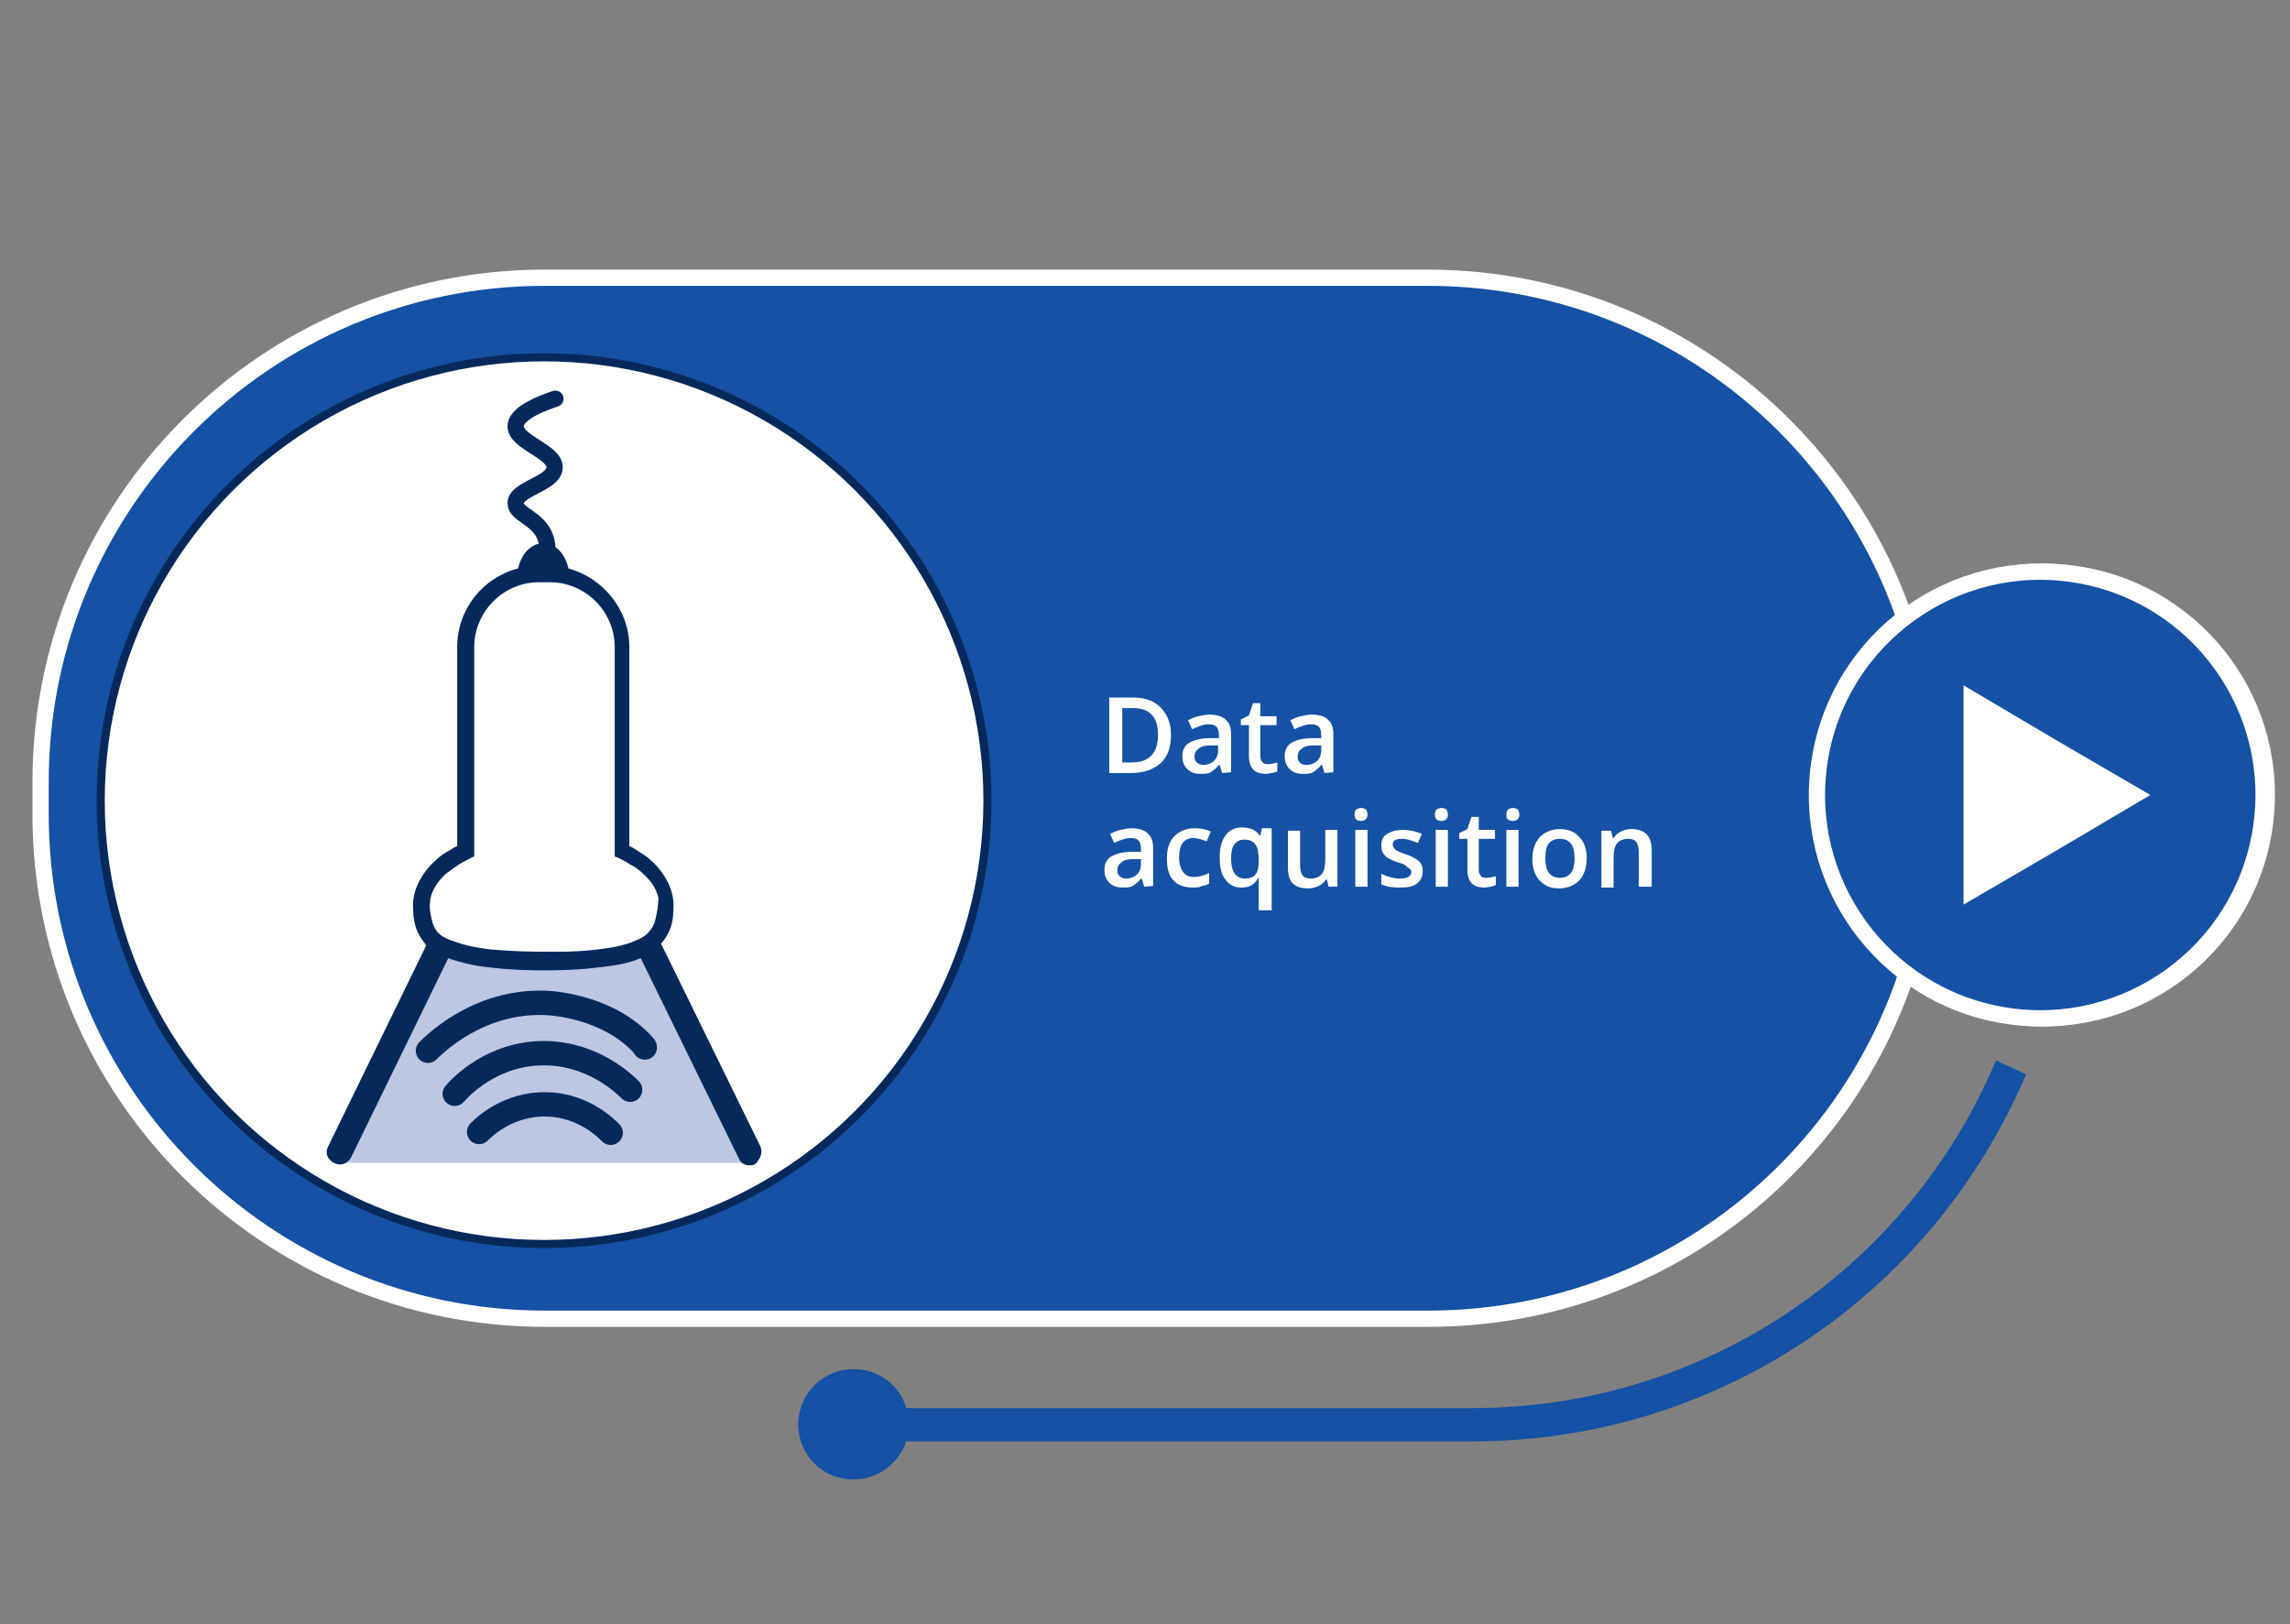 <svg xmlns="http://www.w3.org/2000/svg" xmlns:xlink="http://www.w3.org/1999/xlink" x="0px" y="0px" viewBox="0 0 282 200" style="enable-background:new 0 0 282 200;" xml:space="preserve"><rect x="0" y="0" width="282" height="200" fill="#808080" stroke="none"/><style type="text/css">	.st0{display:none;}	.st1{display:inline;fill:#1551A4;stroke:#FFFFFF;stroke-width:2;stroke-miterlimit:10;}	.st2{display:inline;fill:#FFFFFF;stroke:#05295B;stroke-miterlimit:10;}	.st3{display:inline;fill:#BEC7E2;}	.st4{display:inline;fill:none;stroke:#C1272D;stroke-width:2;stroke-miterlimit:10;}	.st5{display:inline;fill:none;stroke:#05295B;stroke-width:2;stroke-linecap:round;stroke-miterlimit:10;}	.st6{display:inline;fill:none;stroke:#05295B;stroke-width:3;stroke-linecap:round;stroke-miterlimit:10;}	.st7{display:inline;}	.st8{fill:#FFFFFF;}	.st9{display:inline;fill:#05295B;}	.st10{display:inline;fill:#1551A4;}	.st11{display:inline;fill:#05295B;stroke:#FFFFFF;stroke-width:2;stroke-miterlimit:10;}	.st12{display:inline;fill:#FFFFFF;}	.st13{display:inline;fill:#FFFFFF;stroke:#05295B;stroke-width:2;stroke-miterlimit:10;}	.st14{fill:#05295B;stroke:#FFFFFF;stroke-width:2;stroke-miterlimit:10;}	.st15{fill:#05295B;}	.st16{fill:#D2D9EC;}	.st17{fill:#005B9F;}	.st18{display:inline;fill:#D2D9EC;}	.st19{display:inline;fill:#9BAFD5;}	.st20{display:inline;fill:none;stroke:#05295B;stroke-width:2;stroke-miterlimit:10;}	.st21{fill:none;stroke:#05295B;stroke-width:2;stroke-miterlimit:10;}	.st22{fill:none;stroke:#05295B;stroke-width:2;stroke-miterlimit:10;stroke-dasharray:5.095,3.057;}	.st23{fill:none;stroke:#05295B;stroke-width:2;stroke-miterlimit:10;stroke-dasharray:4.919,2.951;}	.st24{display:inline;fill:#D2D9EC;stroke:#05295B;stroke-width:2;stroke-miterlimit:10;}	.st25{fill:#1551A4;stroke:#FFFFFF;stroke-width:2;stroke-miterlimit:10;}	.st26{fill:#FFFFFF;stroke:#05295B;stroke-miterlimit:10;}	.st27{fill:#BEC7E2;}	.st28{fill:none;stroke:#C1272D;stroke-width:2;stroke-miterlimit:10;}	.st29{fill:none;stroke:#05295B;stroke-width:2;stroke-linecap:round;stroke-miterlimit:10;}	.st30{fill:none;stroke:#05295B;stroke-width:3;stroke-linecap:round;stroke-miterlimit:10;}	.st31{fill:#1551A4;}</style><g id="steps" class="st0">	<path class="st1" d="M175.9,162.4H67.1C32.8,162.4,5,134.6,5,100.3v-4C5,62,32.8,34.2,67.1,34.2h108.7c34.3,0,62.1,27.8,62.1,62.1  v4C238,134.6,210.2,162.4,175.9,162.4z"></path>	<circle class="st2" cx="67" cy="98.6" r="54.6"></circle>	<polygon class="st3" points="41.6,143.2 92.9,143.2 80.6,116.5 72,118.1 63.5,118 54.6,116.5  "></polygon>	<path class="st4" d="M41.6,142.3"></path>	<path class="st5" d="M68.4,49.1c-3.9,1.3-4.9,2.5-4.9,3.4c0,2,4.9,3.1,4.8,5.1s-4.9,2.6-4.8,4.4c0,1.4,2.9,1.8,3.7,4.3  c0.3,0.9,0.2,1.8,0.1,2.3"></path>	<path class="st6" d="M52.7,129.4c0.9-0.9,6.2-6.1,14.2-5.9c1,0,8,0.4,12.4,5.3c0.1,0.1,0.1,0.1,0.1,0.2"></path>	<path class="st6" d="M56,134.7c0.6-0.7,4.6-5.1,11.2-5c5.9,0.1,9.7,3.8,10.4,4.5"></path>	<path class="st6" d="M59,139.4c0.5-0.5,3.5-3.5,8.3-3.4c4.6,0.1,7.4,3,7.9,3.5"></path>	<path class="st4" d="M55,162.2"></path>	<g class="st7">		<path class="st8" d="M144.2,90.5c0,1.5-0.4,2.7-1.3,3.5c-0.9,0.8-2.1,1.2-3.7,1.2h-2.6v-9.3h2.9c1.5,0,2.6,0.4,3.4,1.2   S144.2,89,144.2,90.5z M142.6,90.5c0-2.2-1-3.3-3.1-3.3h-1.3v6.7h1.1C141.5,93.9,142.6,92.8,142.6,90.5z"></path>		<path class="st8" d="M150.5,95.2l-0.3-1h-0.1c-0.3,0.4-0.7,0.7-1,0.9c-0.3,0.2-0.8,0.2-1.3,0.2c-0.7,0-1.2-0.2-1.6-0.6   c-0.4-0.4-0.6-0.9-0.6-1.6s0.3-1.3,0.8-1.6s1.4-0.6,2.5-0.6h1.2v-0.4c0-0.4-0.1-0.8-0.3-1s-0.5-0.3-1-0.3c-0.4,0-0.7,0.1-1,0.2   s-0.6,0.2-1,0.4l-0.5-1.1c0.4-0.2,0.8-0.4,1.3-0.5s0.9-0.2,1.3-0.2c0.9,0,1.6,0.2,2,0.6c0.5,0.4,0.7,1,0.7,1.8v4.7L150.5,95.2   L150.5,95.2z M148.2,94.2c0.5,0,1-0.2,1.3-0.5s0.5-0.7,0.5-1.3v-0.6h-0.9c-0.7,0-1.2,0.1-1.5,0.4c-0.3,0.2-0.5,0.5-0.5,1   c0,0.3,0.1,0.6,0.3,0.7C147.6,94.1,147.9,94.2,148.2,94.2z"></path>		<path class="st8" d="M156.2,94.1c0.4,0,0.7-0.1,1.1-0.2V95c-0.2,0.1-0.4,0.1-0.6,0.2c-0.3,0-0.5,0.1-0.8,0.1   c-1.4,0-2.1-0.7-2.1-2.2v-3.8h-1v-0.7l1-0.5l0.5-1.5h0.9v1.6h2v1.1h-2v3.8c0,0.4,0.1,0.6,0.3,0.8   C155.7,94.1,155.9,94.1,156.2,94.1z"></path>		<path class="st8" d="M163.1,95.2l-0.3-1h-0.1c-0.3,0.4-0.7,0.7-1,0.9c-0.3,0.2-0.8,0.2-1.3,0.2c-0.7,0-1.2-0.2-1.6-0.6   c-0.4-0.4-0.6-0.9-0.6-1.6s0.3-1.3,0.8-1.6s1.4-0.6,2.5-0.6h1.2v-0.4c0-0.4-0.1-0.8-0.3-1s-0.5-0.3-1-0.3c-0.4,0-0.7,0.1-1,0.2   s-0.6,0.2-1,0.4l-0.5-1.1c0.4-0.2,0.8-0.4,1.3-0.5s0.9-0.2,1.3-0.2c0.9,0,1.6,0.2,2,0.6c0.5,0.4,0.7,1,0.7,1.8v4.7L163.1,95.2   L163.1,95.2z M160.9,94.2c0.5,0,1-0.2,1.3-0.5s0.5-0.7,0.5-1.3v-0.6h-0.9c-0.7,0-1.2,0.1-1.5,0.4c-0.3,0.2-0.5,0.5-0.5,1   c0,0.3,0.1,0.6,0.3,0.7C160.2,94.1,160.5,94.2,160.9,94.2z"></path>	</g>	<g class="st7">		<path class="st8" d="M140.9,109.2l-0.3-1h-0.1c-0.3,0.4-0.7,0.7-1,0.9c-0.3,0.2-0.8,0.2-1.3,0.2c-0.7,0-1.2-0.2-1.6-0.6   c-0.4-0.4-0.6-0.9-0.6-1.6s0.3-1.3,0.8-1.6s1.4-0.6,2.5-0.6h1.2v-0.4c0-0.4-0.1-0.8-0.3-1s-0.5-0.3-1-0.3c-0.4,0-0.7,0.1-1,0.2   s-0.6,0.2-1,0.4l-0.5-1.1c0.4-0.2,0.8-0.4,1.3-0.5s0.9-0.2,1.3-0.2c0.9,0,1.6,0.2,2,0.6c0.5,0.4,0.7,1,0.7,1.8v4.7L140.9,109.2   L140.9,109.2z M138.7,108.2c0.5,0,1-0.2,1.3-0.5s0.5-0.7,0.5-1.3v-0.6h-0.9c-0.7,0-1.2,0.1-1.5,0.4c-0.3,0.2-0.5,0.5-0.5,1   c0,0.3,0.1,0.6,0.3,0.7C138.1,108.1,138.3,108.2,138.7,108.2z"></path>		<path class="st8" d="M146.9,109.3c-1.1,0-1.9-0.3-2.4-0.9c-0.6-0.6-0.8-1.5-0.8-2.7s0.3-2.1,0.9-2.7c0.6-0.6,1.4-1,2.5-1   c0.7,0,1.4,0.1,2,0.4l-0.5,1.2c-0.6-0.2-1.2-0.4-1.6-0.4c-1.2,0-1.8,0.8-1.8,2.4c0,0.8,0.2,1.4,0.5,1.8s0.7,0.6,1.3,0.6   c0.7,0,1.3-0.2,1.9-0.5v1.3c-0.3,0.2-0.6,0.3-0.9,0.3C147.7,109.3,147.3,109.3,146.9,109.3z"></path>		<path class="st8" d="M152.9,109.3c-0.9,0-1.5-0.3-2-1c-0.5-0.6-0.7-1.5-0.7-2.7s0.2-2,0.7-2.7s1.2-1,2.1-1c0.4,0,0.8,0.1,1.2,0.2   c0.3,0.2,0.7,0.4,0.9,0.8h0.1l0.2-0.9h1.2v10.1H155v-3c0-0.2,0-0.4,0-0.6s0-0.4,0-0.5l0,0C154.5,109,153.8,109.3,152.9,109.3z    M153.3,108.2c0.6,0,1.1-0.2,1.3-0.5c0.3-0.4,0.4-0.9,0.4-1.6v-0.2c0-0.9-0.1-1.5-0.4-1.9c-0.3-0.4-0.7-0.6-1.4-0.6   c-0.5,0-0.9,0.2-1.2,0.6s-0.4,1-0.4,1.8C151.6,107.3,152.2,108.2,153.3,108.2z"></path>		<path class="st8" d="M163.6,109.2l-0.2-0.9h-0.1c-0.2,0.3-0.5,0.6-0.9,0.8c-0.4,0.2-0.8,0.3-1.3,0.3c-0.9,0-1.5-0.2-1.9-0.6   s-0.6-1.1-0.6-1.9v-4.6h1.5v4.3c0,0.5,0.1,0.9,0.3,1.2s0.6,0.4,1,0.4c0.6,0,1.1-0.2,1.4-0.6c0.3-0.4,0.4-1,0.4-1.9v-3.5h1.5v7   C164.7,109.2,163.6,109.2,163.6,109.2z"></path>		<path class="st8" d="M166.8,100.3c0-0.3,0.1-0.5,0.2-0.6c0.1-0.1,0.4-0.2,0.6-0.2c0.3,0,0.5,0.1,0.6,0.2s0.2,0.3,0.2,0.6   c0,0.3-0.1,0.5-0.2,0.6c-0.1,0.1-0.4,0.2-0.6,0.2c-0.3,0-0.5-0.1-0.6-0.2S166.8,100.6,166.8,100.3z M168.4,109.2h-1.5v-7h1.5   V109.2z"></path>		<path class="st8" d="M175.2,107.2c0,0.7-0.2,1.2-0.7,1.6s-1.2,0.5-2.1,0.5c-0.9,0-1.7-0.1-2.3-0.4v-1.3c0.8,0.4,1.6,0.6,2.3,0.6   c0.9,0,1.4-0.3,1.4-0.8c0-0.2-0.1-0.3-0.2-0.4c-0.1-0.1-0.3-0.2-0.5-0.4s-0.6-0.3-1-0.4c-0.8-0.3-1.4-0.6-1.6-0.9   c-0.3-0.3-0.4-0.7-0.4-1.2c0-0.6,0.2-1.1,0.7-1.4s1.1-0.5,2-0.5c0.8,0,1.6,0.2,2.3,0.5l-0.5,1.1c-0.8-0.3-1.4-0.5-1.9-0.5   c-0.8,0-1.2,0.2-1.2,0.7c0,0.2,0.1,0.4,0.3,0.6s0.7,0.4,1.3,0.6s1,0.4,1.3,0.6s0.5,0.4,0.6,0.6   C175.1,106.6,175.2,106.9,175.2,107.2z"></path>		<path class="st8" d="M176.7,100.3c0-0.3,0.1-0.5,0.2-0.6c0.1-0.1,0.4-0.2,0.6-0.2c0.3,0,0.5,0.1,0.6,0.2s0.2,0.3,0.2,0.6   c0,0.3-0.1,0.5-0.2,0.6c-0.1,0.1-0.4,0.2-0.6,0.2c-0.3,0-0.5-0.1-0.6-0.2C176.8,100.8,176.7,100.6,176.7,100.3z M178.3,109.2h-1.5   v-7h1.5V109.2z"></path>		<path class="st8" d="M183.1,108.1c0.4,0,0.7-0.1,1.1-0.2v1.1c-0.2,0.1-0.4,0.1-0.6,0.2c-0.3,0-0.5,0.1-0.8,0.1   c-1.4,0-2.1-0.7-2.1-2.2v-3.8h-1v-0.7l1-0.5l0.5-1.5h0.9v1.6h2v1.1h-2v3.8c0,0.4,0.1,0.6,0.3,0.8   C182.5,108.1,182.8,108.1,183.1,108.1z"></path>		<path class="st8" d="M185.5,100.3c0-0.3,0.1-0.5,0.2-0.6c0.1-0.1,0.4-0.2,0.6-0.2c0.3,0,0.5,0.1,0.6,0.2s0.2,0.3,0.2,0.6   c0,0.3-0.1,0.5-0.2,0.6c-0.1,0.1-0.4,0.2-0.6,0.2c-0.3,0-0.5-0.1-0.6-0.2C185.5,100.8,185.5,100.6,185.5,100.3z M187,109.2h-1.5   v-7h1.5V109.2z"></path>		<path class="st8" d="M195.4,105.7c0,1.1-0.3,2-0.9,2.7c-0.6,0.6-1.4,1-2.5,1c-0.7,0-1.2-0.1-1.7-0.4s-0.9-0.7-1.2-1.3   c-0.3-0.6-0.4-1.2-0.4-1.9c0-1.1,0.3-2,0.9-2.7c0.6-0.6,1.4-1,2.5-1c1,0,1.8,0.3,2.4,1C195.1,103.7,195.4,104.6,195.4,105.7z    M190.3,105.7c0,1.6,0.6,2.4,1.8,2.4s1.8-0.8,1.8-2.4s-0.6-2.4-1.8-2.4c-0.6,0-1.1,0.2-1.4,0.6   C190.4,104.3,190.3,104.9,190.3,105.7z"></path>		<path class="st8" d="M203.3,109.2h-1.5v-4.3c0-0.5-0.1-0.9-0.3-1.2c-0.2-0.3-0.6-0.4-1-0.4c-0.6,0-1.1,0.2-1.4,0.6   c-0.3,0.4-0.4,1-0.4,1.9v3.5h-1.5v-7h1.2l0.2,0.9h0.1c0.2-0.3,0.5-0.6,0.9-0.8c0.4-0.2,0.8-0.3,1.3-0.3c1.7,0,2.5,0.9,2.5,2.6v4.5   H203.3z"></path>	</g>	<path class="st9" d="M93.6,141.1l-12.2-24.9c0.2-0.2,0.8-0.9,1.2-2c0.2-0.7,0.3-1.2,0.3-1.8c0-0.1,0.1-0.9,0-1.6  c-0.3-2.5-2.2-4.4-2.7-4.8c-0.6-0.6-1.2-0.9-1.8-1.3c-0.3-0.2-0.6-0.4-0.9-0.5V79.7c0-4.6-3.2-8.5-7.5-9.7l0,0  c-0.4-1.8-1.6-3.1-3.1-3.1s-2.7,1.3-3.1,3.1l0,0c-4.3,1.1-7.5,5-7.5,9.7v24.5c-0.3,0.1-0.6,0.3-0.9,0.5c-0.6,0.3-1.2,0.7-1.8,1.3  c-0.5,0.4-2.4,2.3-2.7,4.8c-0.1,0.7,0,1.5,0,1.6c0,0.5,0.1,1.1,0.3,1.8c0.4,1.2,1.1,1.9,1.2,2.1c0,0,0,0.1,0.1,0.1l-12.1,24.8  c-0.3,0.6-0.2,1.3,0.3,1.7c0.1,0.1,0.2,0.2,0.4,0.3s0.4,0.2,0.7,0.2h0.1c0.5,0,1-0.3,1.3-0.8l12-24.6c1.7,0.6,3.2,0.9,4,1  c3.6,0.5,6.5,0.5,7.8,0.5l0,0c1.4,0,4.2,0,7.8-0.5c0.8-0.1,2.4-0.3,4.1-1L91,142.7c0.2,0.5,0.7,0.8,1.2,0.8c0.1,0,0.2,0,0.3,0  c0.1,0,0.3,0,0.4-0.1c0.2-0.1,0.3-0.2,0.4-0.4C93.8,142.4,93.9,141.7,93.6,141.1z M80.9,112.3c-0.1,0.5-0.2,1.4-0.7,2.1  c-0.1,0.1-0.1,0.2-0.2,0.2c-0.1,0.1-0.1,0.2-0.2,0.3c-0.3,0.3-0.6,0.5-1.2,0.8c-0.1,0-0.2,0.1-0.3,0.1c-0.1,0.1-0.3,0.1-0.4,0.2  c-1.9,0.7-3.5,0.8-4.1,0.9c-3.2,0.4-5.7,0.3-6.8,0.3l0,0c-1.1,0-3.6,0-6.8-0.3c-0.5-0.1-2.1-0.2-4.1-0.9c-0.1,0-0.2-0.1-0.2-0.1  l0,0c-0.1,0-0.3-0.1-0.4-0.1c-0.7-0.3-1.1-0.5-1.4-0.8c-0.1-0.1-0.1-0.1-0.2-0.2l-0.1-0.1l0,0c-0.6-0.8-0.7-1.8-0.8-2.3  c-0.1-0.4-0.1-1,0-1.7c0.3-1.5,1.3-2.5,1.8-3c0.6-0.5,1.1-0.8,1.8-1.3c0.7-0.4,1.3-0.7,1.7-0.9h0.1V79.7c0-4.4,3.6-8,8-8h1.3  c4.4,0,8,3.6,8,8v25.8h0.1c0.5,0.2,1.1,0.5,1.7,0.9c0.8,0.4,1.3,0.8,1.8,1.3s1.5,1.4,1.8,3C81,111.4,81,111.9,80.9,112.3z"></path>	<path class="st10" d="M245.8,130.6c-11,26-36.3,42.8-64.4,42.8h-69.8c-0.8-2.8-3.4-4.8-6.5-4.8c-3.7,0-6.8,3-6.8,6.8s3,6.8,6.8,6.8  c3,0,5.6-2,6.5-4.7h69.8c29.7,0,56.4-17.7,68.1-45.2L245.8,130.6z"></path>			<ellipse transform="matrix(0.16 -0.987 0.987 0.16 114.746 330.668)" class="st11" cx="251.7" cy="97.9" rx="27.5" ry="27.5"></ellipse>	<polygon class="st12" points="242.2,97.9 242.2,84.4 253.7,91.2 265.2,97.9 253.7,104.7 242.2,111.4  "></polygon>	<path class="st1" d="M436.2,162.4H327.4c-34.3,0-62.1-27.8-62.1-62.1v-4c0-34.3,27.8-62.1,62.1-62.1h108.7  c34.3,0,62.1,27.8,62.1,62.1v4C498.3,134.6,470.5,162.4,436.2,162.4z"></path>	<circle class="st13" cx="328.4" cy="98.6" r="54.6"></circle>	<path class="st4" d="M314.3,162.2"></path>	<g class="st7">		<path class="st8" d="M392.7,95.2v-9.3h1.5v9.3H392.7z"></path>		<path class="st8" d="M402.1,95.2h-1.5v-4.3c0-0.5-0.1-0.9-0.3-1.2c-0.2-0.3-0.5-0.4-1-0.4c-0.6,0-1,0.2-1.3,0.6s-0.4,1-0.4,1.9   v3.5h-1.5v-7h1.2l0.2,0.9h0.1c0.2-0.3,0.5-0.6,0.8-0.8s0.8-0.3,1.2-0.3c1.1,0,1.8,0.4,2.1,1.1h0.1c0.2-0.3,0.5-0.6,0.9-0.8   c0.4-0.2,0.8-0.3,1.3-0.3c0.8,0,1.4,0.2,1.8,0.6s0.6,1.1,0.6,1.9v4.6H405v-4.3c0-0.5-0.1-0.9-0.3-1.2c-0.2-0.3-0.5-0.4-1-0.4   c-0.6,0-1,0.2-1.3,0.5c-0.3,0.4-0.4,0.9-0.4,1.7L402.1,95.2L402.1,95.2z"></path>		<path class="st8" d="M412.7,95.2l-0.3-1h-0.1c-0.3,0.4-0.7,0.7-1,0.9c-0.3,0.2-0.8,0.2-1.3,0.2c-0.7,0-1.2-0.2-1.6-0.6   s-0.6-0.9-0.6-1.6s0.3-1.3,0.8-1.6c0.5-0.4,1.4-0.6,2.5-0.6h1.2v-0.4c0-0.4-0.1-0.8-0.3-1c-0.2-0.2-0.5-0.3-1-0.3   c-0.4,0-0.7,0.1-1,0.2s-0.6,0.2-1,0.4l-0.5-1.1c0.4-0.2,0.8-0.4,1.2-0.5c0.5-0.1,0.9-0.2,1.3-0.2c0.9,0,1.6,0.2,2,0.6   c0.5,0.4,0.7,1,0.7,1.8v4.7L412.7,95.2L412.7,95.2z M410.5,94.2c0.5,0,1-0.2,1.3-0.5s0.5-0.7,0.5-1.3v-0.6h-0.9   c-0.7,0-1.2,0.1-1.5,0.4c-0.3,0.2-0.5,0.5-0.5,1c0,0.3,0.1,0.6,0.3,0.7C409.8,94.1,410.1,94.2,410.5,94.2z"></path>		<path class="st8" d="M421.5,88.2V89l-1.2,0.2c0.1,0.1,0.2,0.3,0.3,0.5c0.1,0.2,0.1,0.4,0.1,0.7c0,0.7-0.2,1.3-0.7,1.7   c-0.5,0.4-1.2,0.6-2.1,0.6c-0.2,0-0.4,0-0.6-0.1c-0.3,0.2-0.5,0.4-0.5,0.7c0,0.2,0.1,0.3,0.2,0.4s0.4,0.1,0.8,0.1h1.2   c0.8,0,1.4,0.2,1.8,0.5s0.6,0.8,0.6,1.4c0,0.8-0.3,1.4-1,1.8s-1.6,0.6-2.8,0.6c-1,0-1.7-0.2-2.2-0.5s-0.8-0.8-0.8-1.4   c0-0.4,0.1-0.8,0.4-1.1c0.3-0.3,0.7-0.5,1.1-0.6c-0.2-0.1-0.4-0.2-0.5-0.4c-0.1-0.2-0.2-0.4-0.2-0.6c0-0.3,0.1-0.5,0.2-0.7   s0.4-0.4,0.7-0.5c-0.4-0.2-0.7-0.4-0.9-0.8c-0.2-0.4-0.3-0.8-0.3-1.2c0-0.8,0.2-1.4,0.7-1.8s1.2-0.6,2.1-0.6c0.2,0,0.4,0,0.6,0   s0.4,0.1,0.5,0.1h2.5V88.2z M416,96.3c0,0.3,0.1,0.6,0.4,0.7s0.7,0.3,1.2,0.3c0.8,0,1.4-0.1,1.8-0.3c0.4-0.2,0.6-0.5,0.6-0.9   c0-0.3-0.1-0.5-0.3-0.7c-0.2-0.1-0.6-0.2-1.2-0.2h-1.1c-0.4,0-0.8,0.1-1,0.3C416.1,95.7,416,96,416,96.3z M416.6,90.5   c0,0.4,0.1,0.8,0.3,1s0.6,0.4,1,0.4c0.9,0,1.3-0.5,1.3-1.4c0-0.5-0.1-0.8-0.3-1.1c-0.2-0.2-0.5-0.4-1-0.4c-0.4,0-0.8,0.1-1,0.4   C416.7,89.6,416.6,90,416.6,90.5z"></path>		<path class="st8" d="M425.5,95.3c-1.1,0-1.9-0.3-2.6-1c-0.6-0.6-0.9-1.5-0.9-2.6s0.3-2,0.9-2.7s1.4-1,2.4-1c0.9,0,1.7,0.3,2.2,0.8   c0.5,0.6,0.8,1.3,0.8,2.3V92h-4.7c0,0.7,0.2,1.2,0.6,1.6c0.3,0.4,0.8,0.5,1.5,0.5c0.4,0,0.8,0,1.2-0.1c0.4-0.1,0.7-0.2,1.2-0.4   v1.2c-0.4,0.2-0.7,0.3-1.1,0.4C426.4,95.3,426,95.3,425.5,95.3z M425.3,89.2c-0.5,0-0.9,0.2-1.1,0.5c-0.3,0.3-0.5,0.7-0.5,1.3h3.2   c0-0.6-0.1-1-0.4-1.3C426.1,89.3,425.7,89.2,425.3,89.2z"></path>	</g>	<g class="st7">		<path class="st8" d="M396.1,102.1c0.3,0,0.5,0,0.7,0.1l-0.1,1.4c-0.2-0.1-0.4-0.1-0.7-0.1c-0.6,0-1.1,0.2-1.5,0.6   s-0.6,0.9-0.6,1.5v3.7h-1.5v-7h1.2l0.2,1.2h0.1c0.2-0.4,0.5-0.8,0.9-1C395.2,102.2,395.6,102.1,396.1,102.1z"></path>		<path class="st8" d="M400.9,109.3c-1.1,0-1.9-0.3-2.6-1c-0.6-0.6-0.9-1.5-0.9-2.6s0.3-2,0.9-2.7s1.4-1,2.4-1   c0.9,0,1.7,0.3,2.2,0.8c0.5,0.6,0.8,1.3,0.8,2.3v0.8H399c0,0.7,0.2,1.2,0.6,1.6c0.3,0.4,0.8,0.5,1.5,0.5c0.4,0,0.8,0,1.2-0.1   c0.4-0.1,0.7-0.2,1.2-0.4v1.2c-0.4,0.2-0.7,0.3-1.1,0.4C401.8,109.3,401.4,109.3,400.9,109.3z M400.6,103.2   c-0.5,0-0.9,0.2-1.1,0.5c-0.3,0.3-0.5,0.7-0.5,1.3h3.2c0-0.6-0.1-1-0.4-1.3C401.4,103.3,401.1,103.2,400.6,103.2z"></path>		<path class="st8" d="M407.8,109.3c-1.1,0-1.9-0.3-2.4-0.9c-0.6-0.6-0.8-1.5-0.8-2.7s0.3-2.1,0.9-2.7s1.4-1,2.5-1   c0.7,0,1.4,0.1,2,0.4l-0.5,1.2c-0.6-0.2-1.2-0.4-1.6-0.4c-1.2,0-1.8,0.8-1.8,2.4c0,0.8,0.2,1.4,0.5,1.8s0.7,0.6,1.3,0.6   c0.7,0,1.3-0.2,1.9-0.5v1.3c-0.3,0.2-0.6,0.3-0.9,0.3C408.6,109.3,408.3,109.3,407.8,109.3z"></path>		<path class="st8" d="M417.4,105.7c0,1.1-0.3,2-0.9,2.7c-0.6,0.6-1.4,1-2.5,1c-0.7,0-1.2-0.1-1.7-0.4s-0.9-0.7-1.2-1.3   c-0.3-0.6-0.4-1.2-0.4-1.9c0-1.1,0.3-2,0.9-2.7c0.6-0.6,1.4-1,2.5-1c1,0,1.8,0.3,2.4,1C417.1,103.7,417.4,104.6,417.4,105.7z    M412.3,105.7c0,1.6,0.6,2.4,1.8,2.4c1.2,0,1.8-0.8,1.8-2.4s-0.6-2.4-1.8-2.4c-0.6,0-1.1,0.2-1.4,0.6   C412.4,104.3,412.3,104.9,412.3,105.7z"></path>		<path class="st8" d="M425,109.2h-1.5v-4.3c0-0.5-0.1-0.9-0.3-1.2c-0.2-0.3-0.6-0.4-1-0.4c-0.6,0-1.1,0.2-1.4,0.6s-0.4,1-0.4,1.9   v3.5h-1.5v-7h1.2l0.2,0.9h0.1c0.2-0.3,0.5-0.6,0.9-0.8c0.4-0.2,0.8-0.3,1.3-0.3c1.7,0,2.5,0.9,2.5,2.6v4.5H425z"></path>		<path class="st8" d="M431.4,107.2c0,0.7-0.2,1.2-0.7,1.6s-1.2,0.5-2.1,0.5s-1.7-0.1-2.3-0.4v-1.3c0.8,0.4,1.6,0.6,2.3,0.6   c0.9,0,1.4-0.3,1.4-0.8c0-0.2-0.1-0.3-0.2-0.4s-0.3-0.2-0.5-0.4c-0.2-0.1-0.6-0.3-1-0.4c-0.8-0.3-1.4-0.6-1.6-0.9   c-0.3-0.3-0.4-0.7-0.4-1.2c0-0.6,0.2-1.1,0.7-1.4s1.1-0.5,2-0.5c0.8,0,1.6,0.2,2.3,0.5l-0.5,1.1c-0.8-0.3-1.4-0.5-1.9-0.5   c-0.8,0-1.2,0.2-1.2,0.7c0,0.2,0.1,0.4,0.3,0.6c0.2,0.2,0.7,0.4,1.3,0.6c0.6,0.2,1,0.4,1.3,0.6s0.5,0.4,0.6,0.6   C431.4,106.6,431.4,106.9,431.4,107.2z"></path>		<path class="st8" d="M435.4,108.1c0.4,0,0.7-0.1,1.1-0.2v1.1c-0.2,0.1-0.4,0.1-0.6,0.2c-0.3,0-0.5,0.1-0.8,0.1   c-1.4,0-2.1-0.7-2.1-2.2v-3.8h-1v-0.7l1-0.5l0.5-1.5h0.9v1.6h2v1.1h-2v3.8c0,0.4,0.1,0.6,0.3,0.8   C434.8,108.1,435.1,108.1,435.4,108.1z"></path>		<path class="st8" d="M441.1,102.1c0.3,0,0.5,0,0.7,0.1l-0.1,1.4c-0.2-0.1-0.4-0.1-0.7-0.1c-0.6,0-1.1,0.2-1.5,0.6   s-0.6,0.9-0.6,1.5v3.7h-1.5v-7h1.2l0.2,1.2h0.1c0.2-0.4,0.5-0.8,0.9-1C440.3,102.2,440.7,102.1,441.1,102.1z"></path>		<path class="st8" d="M447.8,109.2l-0.2-0.9h-0.1c-0.2,0.3-0.5,0.6-0.9,0.8c-0.4,0.2-0.8,0.3-1.3,0.3c-0.9,0-1.5-0.2-1.9-0.6   s-0.6-1.1-0.6-1.9v-4.6h1.5v4.3c0,0.5,0.1,0.9,0.3,1.2c0.2,0.3,0.6,0.4,1,0.4c0.6,0,1.1-0.2,1.4-0.6s0.4-1,0.4-1.9v-3.5h1.5v7   C448.9,109.2,447.8,109.2,447.8,109.2z"></path>		<path class="st8" d="M453.7,109.3c-1.1,0-1.9-0.3-2.4-0.9c-0.6-0.6-0.8-1.5-0.8-2.7s0.3-2.1,0.9-2.7s1.4-1,2.5-1   c0.7,0,1.4,0.1,2,0.4l-0.5,1.2c-0.6-0.2-1.2-0.4-1.6-0.4c-1.2,0-1.8,0.8-1.8,2.4c0,0.8,0.2,1.4,0.5,1.8s0.7,0.6,1.3,0.6   c0.7,0,1.3-0.2,1.9-0.5v1.3c-0.3,0.2-0.6,0.3-0.9,0.3C454.5,109.3,454.1,109.3,453.7,109.3z"></path>		<path class="st8" d="M459.6,108.1c0.4,0,0.7-0.1,1.1-0.2v1.1c-0.2,0.1-0.4,0.1-0.6,0.2c-0.3,0-0.5,0.1-0.8,0.1   c-1.4,0-2.1-0.7-2.1-2.2v-3.8h-1v-0.7l1-0.5l0.5-1.5h0.9v1.6h2v1.1h-2v3.8c0,0.4,0.1,0.6,0.3,0.8   C459.1,108.1,459.3,108.1,459.6,108.1z"></path>		<path class="st8" d="M461.7,100.3c0-0.3,0.1-0.5,0.2-0.6s0.4-0.2,0.6-0.2c0.3,0,0.5,0.1,0.6,0.2s0.2,0.3,0.2,0.6   c0,0.3-0.1,0.5-0.2,0.6s-0.4,0.2-0.6,0.2c-0.3,0-0.5-0.1-0.6-0.2C461.8,100.8,461.7,100.6,461.7,100.3z M463.3,109.2h-1.5v-7h1.5   V109.2z"></path>		<path class="st8" d="M471.3,105.7c0,1.1-0.3,2-0.9,2.7c-0.6,0.6-1.4,1-2.5,1c-0.7,0-1.2-0.1-1.7-0.4s-0.9-0.7-1.2-1.3   c-0.3-0.6-0.4-1.2-0.4-1.9c0-1.1,0.3-2,0.9-2.7c0.6-0.6,1.4-1,2.5-1c1,0,1.8,0.3,2.4,1C471,103.7,471.3,104.6,471.3,105.7z    M466.2,105.7c0,1.6,0.6,2.4,1.8,2.4c1.2,0,1.8-0.8,1.8-2.4s-0.6-2.4-1.8-2.4c-0.6,0-1.1,0.2-1.4,0.6   C466.4,104.3,466.2,104.9,466.2,105.7z"></path>		<path class="st8" d="M478.9,109.2h-1.5v-4.3c0-0.5-0.1-0.9-0.3-1.2c-0.2-0.3-0.6-0.4-1-0.4c-0.6,0-1.1,0.2-1.4,0.6s-0.4,1-0.4,1.9   v3.5h-1.5v-7h1.2l0.2,0.9h0.1c0.2-0.3,0.5-0.6,0.9-0.8c0.4-0.2,0.8-0.3,1.3-0.3c1.7,0,2.5,0.9,2.5,2.6v4.5H478.9z"></path>	</g>	<path class="st10" d="M505.1,64.3c-0.8,0-1.5-0.4-1.8-1.2c-11.5-24.5-36.4-40.4-63.3-40.4H328.2c-26.6,0-51.3,15.6-63,39.6  c-0.5,1-1.7,1.4-2.7,0.9s-1.4-1.7-0.9-2.7c12.3-25.5,38.5-41.9,66.6-41.9h111.7c28.5,0,54.8,16.8,67,42.7c0.5,1,0,2.2-1,2.7  C505.7,64.2,505.4,64.3,505.1,64.3z"></path>			<ellipse transform="matrix(0.16 -0.987 0.987 0.16 114.41 330.273)" class="st1" cx="251.3" cy="97.9" rx="27.5" ry="27.5"></ellipse>	<polygon class="st12" points="241.8,97.9 241.8,84.4 253.3,91.2 264.8,97.9 253.3,104.7 241.8,111.4  "></polygon>	<g class="st7">		<circle class="st14" cx="511.8" cy="97.9" r="27.5"></circle>		<polygon class="st8" points="502.3,97.9 502.3,84.4 513.8,91.2 525.3,97.9 513.8,104.7 502.3,111.4   "></polygon>	</g>	<g class="st7">		<path class="st15" d="M354.2,71h-42.1c-3,0-5.5,2.5-5.5,5.5v5.1h-1.8c-3,0-5.5,2.5-5.5,5.5v5.1h-2.6c-3,0-5.5,2.5-5.5,5.5v22.1   c0,3,2.5,5.5,5.5,5.5h42.1c3,0,5.5-2.5,5.5-5.5v-5.1h2.6c3,0,5.5-2.4,5.5-5.5V104h1.8c3,0,5.5-2.5,5.5-5.5v-22   C359.7,73.4,357.2,71,354.2,71z M302.8,123.1l7.3-8.2l3.1,3.7l1.3,1.5l2.5,3H302.8z M319.6,123.1l-3.8-4.5l7.2-8.2l10.6,12.7   H319.6z M342.3,119.6c0,1.9-1.6,3.5-3.5,3.5h-2.5l-13.2-15.7l-8.6,9.7l-4.4-5.2l-10,11.3h-3.4c-1.9,0-3.5-1.6-3.5-3.5V97.6   c0-1.9,1.6-3.5,3.5-3.5h42.1c1.9,0,3.5,1.5,3.5,3.5V119.6z M350.4,109c0,1.9-1.6,3.5-3.5,3.5h-2.6V97.6c0-3-2.5-5.5-5.5-5.5h-37.4   V87c0-1.9,1.5-3.5,3.5-3.5H347c1.9,0,3.5,1.6,3.5,3.5v22H350.4z M357.7,98.5c0,1.9-1.6,3.5-3.5,3.5h-1.8V87c0-3-2.5-5.5-5.5-5.5   h-38.3v-5.1c0-1.9,1.6-3.5,3.5-3.5h42.1c1.9,0,3.5,1.5,3.5,3.5L357.7,98.5L357.7,98.5z"></path>		<path class="st16" d="M357.7,76.5v22.1c0,1.9-1.6,3.5-3.5,3.5h-1.8V87c0-3-2.5-5.5-5.5-5.5h-38.3v-5.1c0-1.9,1.6-3.5,3.5-3.5h42.1   C356.1,73,357.7,74.5,357.7,76.5z"></path>		<path class="st16" d="M350.4,87v22c0,1.9-1.6,3.5-3.5,3.5h-2.6V97.6c0-3-2.5-5.5-5.5-5.5h-37.4V87c0-1.9,1.5-3.5,3.5-3.5H347   C348.8,83.5,350.4,85.1,350.4,87z"></path>		<path class="st16" d="M338.8,94.1h-42.1c-1.9,0-3.5,1.5-3.5,3.5v22.1c0,1.9,1.6,3.5,3.5,3.5h3.4l10-11.3l4.4,5.2l8.6-9.7   l13.2,15.7h2.5c1.9,0,3.5-1.6,3.5-3.5v-22C342.3,95.7,340.7,94.1,338.8,94.1z M303.3,108.8c-2.4,0-4.3-1.9-4.3-4.3   c0-2.3,1.9-4.3,4.3-4.3c2.3,0,4.3,1.9,4.3,4.3C307.5,106.9,305.6,108.8,303.3,108.8z"></path>		<polygon class="st17" points="333.8,123.1 319.6,123.1 315.9,118.6 323.1,110.5   "></polygon>		<polygon class="st17" points="317,123.1 302.8,123.1 310.1,114.9 313.2,118.6 314.5,120.1   "></polygon>		<path class="st15" d="M303.3,100.3c-2.4,0-4.3,1.9-4.3,4.3s1.9,4.3,4.3,4.3c2.3,0,4.3-1.9,4.3-4.3   C307.5,102.2,305.6,100.3,303.3,100.3z M303.3,106.8c-1.3,0-2.3-1-2.3-2.3c0-1.2,1-2.3,2.3-2.3c1.2,0,2.3,1,2.3,2.3   C305.5,105.8,304.5,106.8,303.3,106.8z"></path>		<path class="st17" d="M305.5,104.5c0,1.3-1,2.3-2.3,2.3s-2.3-1-2.3-2.3c0-1.2,1-2.3,2.3-2.3C304.5,102.3,305.5,103.3,305.5,104.5z   "></path>	</g>	<path class="st1" d="M696.6,162.4H587.9c-34.3,0-62.1-27.8-62.1-62.1v-4c0-34.3,27.8-62.1,62.1-62.1h108.7  c34.3,0,62.1,27.8,62.1,62.1v4C758.7,134.6,730.9,162.4,696.6,162.4z"></path>	<circle class="st13" cx="589.4" cy="98.6" r="54.6"></circle>	<path class="st18" d="M634.1,119.7l0.1-1c-5.3-0.7-10.5-1.9-15.4-3.5c-9-2.9-13.6-4.3-16.4-8.3c-2.5-3.6-4.5-9.9-5.1-11.8  c-0.7-2.4-1-3.8-1.3-5.2c-0.3-1.5-0.6-3-1.4-5.5c-2.2-6.9-4.1-12.2-7.3-12.3h-0.1c-3.5,0-5.8,6.6-8.7,16c-0.3,0.8-0.6,1.8-0.9,3  c-2.1,6.8-5.5,18.3-8.8,23.2c-0.5,0.8-1.4,1.9-2.8,2.7c-1.6,0.9-3.5,1.2-5.6,1l-8.5-0.1v2l8.3,0.1c2.3,0.3,4.4-0.1,6.3-1l61.3,0.6  c2,0.4,4.1,0.8,6.1,1.1L634.1,119.7L634.1,119.7L634.1,119.7z"></path>	<path class="st19" d="M636.8,118.1c-1.8,0.1-3.6-0.1-5.3-0.5c-5.4-1.3-10-5-13.8-11c-1.9-3-2.3-4.7-2.9-7.9  c-0.5-2.4-1.2-5.6-2.9-10.6c-3.2-9.7-5.4-16.2-9.2-16.3c-4-0.1-7,7.3-10.4,15.9l-0.1,0.2c-1.8,4.7-8,20.4-10.7,25.2  c-0.4,0.8-1.2,1.9-2.5,2.9c-1,0.8-2.2,1.3-3.6,1.6c-2.8,0-5.5,0-8.3,0.1c0,0.6,0,1.2,0,1.8c23.2,0.2,46.5,0.4,69.7,0.6V118.1z"></path>	<line class="st20" x1="555" y1="64" x2="555" y2="129"></line>	<line class="st20" x1="636.8" y1="120.1" x2="546.8" y2="120.1"></line>	<path class="st20" d="M551.7,118.9c1.1,0.3,2,0.5,3.9,0c0,0,1.4-0.4,2.7-1.4c4.1-3.1,7.6-20.1,10-28.7c1.8-6.5,4.2-15.3,7.2-15.3  c2.5,0,4.4,6.2,7.4,15.7c4.9,16,4.5,22.5,10.2,26.4c1.9,1.3,4.2,1.8,8.7,2.9c6.5,1.5,12.1,1.6,15.8,1.5"></path>	<g class="st7">		<g>			<path class="st21" d="M552,118.9c0.8,0,1.7,0,2.5,0"></path>			<path class="st22" d="M557.5,119c0.9,0,1.9,0,2.8,0c1.4,0.2,3.9,0.2,6.2-1.1c1.6-0.9,2.5-2.1,3.1-3c4-5.9,8.1-20.8,9.9-26.5    c2.1-6.9,4.8-15.4,7.8-15.3c2.7,0.1,4.8,6.8,6.4,11.6c1.5,4.7,1.1,5.7,2.6,10.7c0.2,0.6,2.4,8,5.2,12.1c3,4.2,7.6,5.7,16.9,8.7    c2.9,0.9,6.8,2,11.6,2.9"></path>			<path class="st21" d="M631.6,119.4c0.8,0.1,1.6,0.3,2.5,0.4"></path>		</g>	</g>	<g class="st7">		<g>			<path class="st21" d="M567.2,118.5c0.8,0,1.7,0,2.5,0"></path>			<path class="st23" d="M572.6,118.6c1,0,1.9,0,2.9,0c1.1-0.2,2.6-0.7,4.1-1.8c1.5-1.2,2.4-2.5,2.7-3.2c3-5.5,10.3-24.1,10.8-25.6    c3.1-7.9,6-15.4,9.4-15.3c3.1,0.1,5.4,6.8,8.3,15.7c3.8,11.5,2.4,13.2,5.9,18.8c1.5,2.4,6.1,9.4,14.4,11.4    c0.6,0.1,1.1,0.2,1.7,0.3"></path>			<path class="st21" d="M634.3,119.1c1,0.1,1.8,0.1,2.5,0"></path>		</g>	</g>	<g class="st7">		<g>			<path class="st8" d="M664.9,92.7c0,0.8-0.3,1.5-0.9,1.9s-1.4,0.7-2.5,0.7c-1,0-1.9-0.2-2.6-0.5v-1.4c0.4,0.2,0.9,0.4,1.3,0.5    c0.5,0.1,0.9,0.2,1.3,0.2c0.6,0,1-0.1,1.3-0.3c0.3-0.2,0.4-0.5,0.4-0.9c0-0.3-0.1-0.6-0.4-0.9c-0.3-0.2-0.8-0.5-1.6-0.9    c-0.8-0.3-1.4-0.7-1.8-1.2c-0.3-0.4-0.5-1-0.5-1.6c0-0.8,0.3-1.4,0.8-1.8c0.6-0.4,1.3-0.7,2.2-0.7s1.8,0.2,2.7,0.6l-0.5,1.2    c-0.8-0.3-1.6-0.5-2.2-0.5c-0.5,0-0.9,0.1-1.1,0.3c-0.3,0.2-0.4,0.5-0.4,0.8c0,0.2,0.1,0.4,0.2,0.6c0.1,0.2,0.3,0.3,0.5,0.5    s0.7,0.4,1.3,0.6c0.7,0.3,1.2,0.5,1.5,0.8s0.6,0.5,0.7,0.8C664.8,91.9,664.9,92.3,664.9,92.7z"></path>			<path class="st8" d="M670.1,95.3c-0.9,0-1.6-0.3-2.1-1h-0.1c0.1,0.6,0.1,1,0.1,1.1v2.9h-1.5V88.2h1.2c0,0.1,0.1,0.4,0.2,0.9h0.1    c0.5-0.7,1.2-1.1,2.1-1.1c0.9,0,1.6,0.3,2,1c0.5,0.6,0.7,1.5,0.7,2.7s-0.2,2-0.7,2.7C671.7,95,671,95.3,670.1,95.3z M669.7,89.3    c-0.6,0-1,0.2-1.3,0.5s-0.4,0.9-0.4,1.7v0.2c0,0.9,0.1,1.5,0.4,1.9c0.3,0.4,0.7,0.6,1.3,0.6c0.5,0,0.9-0.2,1.2-0.6s0.4-1,0.4-1.8    s-0.1-1.4-0.4-1.8C670.7,89.5,670.3,89.3,669.7,89.3z"></path>			<path class="st8" d="M677.7,95.3c-1.1,0-1.9-0.3-2.6-1c-0.6-0.6-0.9-1.5-0.9-2.6s0.3-2,0.9-2.7s1.4-1,2.4-1    c0.9,0,1.7,0.3,2.2,0.8c0.5,0.6,0.8,1.3,0.8,2.3V92h-4.7c0,0.7,0.2,1.2,0.6,1.6c0.3,0.4,0.8,0.5,1.5,0.5c0.4,0,0.8,0,1.2-0.1    s0.7-0.2,1.2-0.4v1.2c-0.4,0.2-0.7,0.3-1.1,0.4C678.6,95.3,678.2,95.3,677.7,95.3z M677.4,89.2c-0.5,0-0.9,0.2-1.1,0.5    c-0.3,0.3-0.5,0.7-0.5,1.3h3.2c0-0.6-0.1-1-0.4-1.3C678.3,89.3,677.9,89.2,677.4,89.2z"></path>			<path class="st8" d="M685,95.3c-1.1,0-1.9-0.3-2.4-0.9c-0.6-0.6-0.8-1.5-0.8-2.7s0.3-2.1,0.9-2.7c0.6-0.6,1.4-1,2.5-1    c0.7,0,1.4,0.1,2,0.4l-0.5,1.2c-0.6-0.2-1.2-0.4-1.6-0.4c-1.2,0-1.8,0.8-1.8,2.4c0,0.8,0.2,1.4,0.5,1.8s0.7,0.6,1.3,0.6    c0.7,0,1.3-0.2,1.9-0.5v1.3c-0.3,0.2-0.6,0.3-0.9,0.3C685.8,95.3,685.4,95.3,685,95.3z"></path>			<path class="st8" d="M691.2,94.1c0.4,0,0.7-0.1,1.1-0.2V95c-0.2,0.1-0.4,0.1-0.6,0.2c-0.3,0-0.5,0.1-0.8,0.1    c-1.4,0-2.1-0.7-2.1-2.2v-3.8h-1v-0.7l1-0.5l0.5-1.5h0.9v1.6h2v1.1h-2v3.8c0,0.4,0.1,0.6,0.3,0.8    C690.7,94.1,690.9,94.1,691.2,94.1z"></path>			<path class="st8" d="M697.2,88.1c0.3,0,0.5,0,0.7,0.1l-0.1,1.4c-0.2-0.1-0.4-0.1-0.7-0.1c-0.6,0-1.1,0.2-1.5,0.6S695,91,695,91.6    v3.7h-1.5v-7h1.2l0.2,1.2h0.1c0.2-0.4,0.5-0.8,0.9-1C696.4,88.2,696.8,88.1,697.2,88.1z"></path>			<path class="st8" d="M703.7,95.2l-0.3-1h-0.1c-0.3,0.4-0.7,0.7-1,0.9c-0.3,0.2-0.8,0.2-1.3,0.2c-0.7,0-1.2-0.2-1.6-0.6    c-0.4-0.4-0.6-0.9-0.6-1.6s0.3-1.3,0.8-1.6c0.5-0.4,1.4-0.6,2.5-0.6h1.2v-0.4c0-0.4-0.1-0.8-0.3-1s-0.5-0.3-1-0.3    c-0.4,0-0.7,0.1-1,0.2s-0.6,0.2-1,0.4l-0.5-1.1c0.4-0.2,0.8-0.4,1.3-0.5s0.9-0.2,1.3-0.2c0.9,0,1.6,0.2,2,0.6s0.7,1,0.7,1.8v4.7    L703.7,95.2L703.7,95.2z M701.5,94.2c0.5,0,1-0.2,1.3-0.5s0.5-0.7,0.5-1.3v-0.6h-0.9c-0.7,0-1.2,0.1-1.5,0.4    c-0.3,0.2-0.5,0.5-0.5,1c0,0.3,0.1,0.6,0.3,0.7C700.8,94.1,701.1,94.2,701.5,94.2z"></path>			<path class="st8" d="M708.3,95.2h-1.5v-9.9h1.5V95.2z"></path>		</g>		<g>			<path class="st8" d="M664.3,109.2l-0.2-0.9H664c-0.2,0.3-0.5,0.6-0.9,0.8c-0.4,0.2-0.8,0.3-1.3,0.3c-0.9,0-1.5-0.2-1.9-0.6    s-0.6-1.1-0.6-1.9v-4.6h1.5v4.3c0,0.5,0.1,0.9,0.3,1.2c0.2,0.3,0.6,0.4,1,0.4c0.6,0,1.1-0.2,1.4-0.6c0.3-0.4,0.4-1,0.4-1.9v-3.5    h1.5v7C665.4,109.2,664.3,109.2,664.3,109.2z"></path>			<path class="st8" d="M673.8,109.2h-1.5v-4.3c0-0.5-0.1-0.9-0.3-1.2c-0.2-0.3-0.6-0.4-1-0.4c-0.6,0-1.1,0.2-1.4,0.6    c-0.3,0.4-0.4,1-0.4,1.9v3.5h-1.5v-7h1.2l0.2,0.9h0.1c0.2-0.3,0.5-0.6,0.9-0.8c0.4-0.2,0.8-0.3,1.3-0.3c1.7,0,2.5,0.9,2.5,2.6    L673.8,109.2L673.8,109.2z"></path>			<path class="st8" d="M681.8,109.2h-1.5v-4.3c0-0.5-0.1-0.9-0.3-1.2s-0.5-0.4-1-0.4c-0.6,0-1,0.2-1.3,0.6s-0.4,1-0.4,1.9v3.5h-1.5    v-7h1.2l0.2,0.9h0.1c0.2-0.3,0.5-0.6,0.8-0.8c0.4-0.2,0.8-0.3,1.2-0.3c1.1,0,1.8,0.4,2.1,1.1h0.1c0.2-0.3,0.5-0.6,0.9-0.8    c0.4-0.2,0.8-0.3,1.3-0.3c0.8,0,1.4,0.2,1.8,0.6c0.4,0.4,0.6,1.1,0.6,1.9v4.6h-1.5v-4.3c0-0.5-0.1-0.9-0.3-1.2s-0.5-0.4-1-0.4    c-0.6,0-1,0.2-1.3,0.5c-0.3,0.4-0.4,0.9-0.4,1.7v3.7H681.8z"></path>			<path class="st8" d="M688.2,100.3c0-0.3,0.1-0.5,0.2-0.6c0.1-0.1,0.4-0.2,0.6-0.2c0.3,0,0.5,0.1,0.6,0.2s0.2,0.3,0.2,0.6    c0,0.3-0.1,0.5-0.2,0.6c-0.1,0.1-0.4,0.2-0.6,0.2c-0.3,0-0.5-0.1-0.6-0.2C688.3,100.8,688.2,100.6,688.2,100.3z M689.8,109.2    h-1.5v-7h1.5V109.2z"></path>			<path class="st8" d="M693.5,105.6l-2.4-3.4h1.7l1.6,2.5l1.6-2.5h1.7l-2.4,3.4l2.5,3.6h-1.7l-1.7-2.6l-1.7,2.6H691L693.5,105.6z"></path>			<path class="st8" d="M699,100.3c0-0.3,0.1-0.5,0.2-0.6c0.1-0.1,0.4-0.2,0.6-0.2c0.3,0,0.5,0.1,0.6,0.2s0.2,0.3,0.2,0.6    c0,0.3-0.1,0.5-0.2,0.6c-0.1,0.1-0.4,0.2-0.6,0.2c-0.3,0-0.5-0.1-0.6-0.2C699.1,100.8,699,100.6,699,100.3z M700.6,109.2h-1.5v-7    h1.5V109.2z"></path>			<path class="st8" d="M708.9,109.2h-1.5v-4.3c0-0.5-0.1-0.9-0.3-1.2c-0.2-0.3-0.6-0.4-1-0.4c-0.6,0-1.1,0.2-1.4,0.6    c-0.3,0.4-0.4,1-0.4,1.9v3.5h-1.5v-7h1.2l0.2,0.9h0.1c0.2-0.3,0.5-0.6,0.9-0.8c0.4-0.2,0.8-0.3,1.3-0.3c1.7,0,2.5,0.9,2.5,2.6    L708.9,109.2L708.9,109.2z"></path>			<path class="st8" d="M716.9,102.2v0.8l-1.2,0.2c0.1,0.1,0.2,0.3,0.3,0.5s0.1,0.4,0.1,0.7c0,0.7-0.2,1.3-0.7,1.7    c-0.5,0.4-1.2,0.6-2.1,0.6c-0.2,0-0.4,0-0.6-0.1c-0.3,0.2-0.5,0.4-0.5,0.7c0,0.2,0.1,0.3,0.2,0.4c0.1,0.1,0.4,0.1,0.8,0.1h1.2    c0.8,0,1.4,0.2,1.8,0.5c0.4,0.3,0.6,0.8,0.6,1.4c0,0.8-0.3,1.4-1,1.8s-1.6,0.6-2.8,0.6c-1,0-1.7-0.2-2.2-0.5s-0.8-0.8-0.8-1.4    c0-0.4,0.1-0.8,0.4-1.1c0.3-0.3,0.7-0.5,1.1-0.6c-0.2-0.1-0.4-0.2-0.5-0.4c-0.1-0.2-0.2-0.4-0.2-0.6c0-0.3,0.1-0.5,0.2-0.7    c0.1-0.2,0.4-0.4,0.7-0.5c-0.4-0.2-0.7-0.4-0.9-0.8s-0.3-0.8-0.3-1.2c0-0.8,0.2-1.4,0.7-1.8s1.2-0.6,2.1-0.6c0.2,0,0.4,0,0.6,0    c0.2,0,0.4,0.1,0.5,0.1h2.5V102.2z M711.4,110.3c0,0.3,0.1,0.6,0.4,0.7c0.3,0.2,0.7,0.3,1.2,0.3c0.8,0,1.4-0.1,1.8-0.3    c0.4-0.2,0.6-0.5,0.6-0.9c0-0.3-0.1-0.5-0.3-0.7s-0.6-0.2-1.2-0.2h-1.1c-0.4,0-0.8,0.1-1,0.3C711.5,109.7,711.4,110,711.4,110.3z     M712,104.5c0,0.4,0.1,0.8,0.3,1s0.6,0.4,1,0.4c0.9,0,1.3-0.5,1.3-1.4c0-0.5-0.1-0.8-0.3-1.1c-0.2-0.2-0.5-0.4-1-0.4    c-0.4,0-0.8,0.1-1,0.4C712.2,103.6,712,104,712,104.5z"></path>		</g>	</g>	<path class="st10" d="M764,131.7c-1-0.5-2.2,0-2.7,1c-11.5,24.7-36.4,40.7-63.5,40.7H627c-0.8-2.8-3.4-4.8-6.5-4.8  c-3.7,0-6.8,3-6.8,6.8s3,6.8,6.8,6.8c3,0,5.6-2,6.5-4.7h70.8c28.7,0,55-16.9,67.1-43C765.4,133.3,765,132.1,764,131.7z"></path>	<circle class="st1" cx="511.8" cy="97.9" r="27.5"></circle>	<polygon class="st12" points="502.3,97.9 502.3,84.4 513.8,91.2 525.3,97.9 513.8,104.7 502.3,111.4  "></polygon>	<g class="st7">		<circle class="st14" cx="774.9" cy="97.9" r="27.5"></circle>		<polygon class="st8" points="765.4,97.9 765.4,84.4 776.9,91.2 788.4,97.9 776.9,104.7 765.4,111.4   "></polygon>	</g>	<path class="st1" d="M957.1,162.4H848.3c-34.3,0-62.1-27.8-62.1-62.1v-4c0-34.3,27.8-62.1,62.1-62.1H957  c34.3,0,62.1,27.8,62.1,62.1v4C1019.2,134.6,991.4,162.4,957.1,162.4z"></path>	<circle class="st13" cx="849.8" cy="98.6" r="54.6"></circle>	<g class="st7">		<path class="st8" d="M923.9,93h1.6l-3.2,9.3h-1.6l-3.2-9.3h1.6l1.9,5.8c0.1,0.3,0.2,0.6,0.3,1.1c0.1,0.4,0.2,0.8,0.2,1   c0.1-0.3,0.1-0.7,0.3-1.1s0.2-0.7,0.3-0.9L923.9,93z"></path>		<path class="st8" d="M926.5,93.4c0-0.3,0.1-0.5,0.2-0.6c0.1-0.1,0.4-0.2,0.6-0.2c0.3,0,0.5,0.1,0.6,0.2s0.2,0.3,0.2,0.6   c0,0.3-0.1,0.5-0.2,0.6c-0.1,0.1-0.4,0.2-0.6,0.2c-0.3,0-0.5-0.1-0.6-0.2C926.6,93.9,926.5,93.7,926.5,93.4z M928.1,102.3h-1.5v-7   h1.5V102.3z"></path>		<path class="st8" d="M934.9,100.3c0,0.7-0.2,1.2-0.7,1.6s-1.2,0.5-2.1,0.5c-0.9,0-1.7-0.1-2.3-0.4v-1.3c0.8,0.4,1.6,0.6,2.3,0.6   c0.9,0,1.4-0.3,1.4-0.8c0-0.2-0.1-0.3-0.2-0.4s-0.3-0.2-0.5-0.4c-0.2-0.1-0.6-0.3-1-0.4c-0.8-0.3-1.4-0.6-1.6-0.9   c-0.3-0.3-0.4-0.7-0.4-1.2c0-0.6,0.2-1.1,0.7-1.4s1.1-0.5,2-0.5c0.8,0,1.6,0.2,2.3,0.5l-0.5,1.1c-0.8-0.3-1.4-0.5-1.9-0.5   c-0.8,0-1.2,0.2-1.2,0.7c0,0.2,0.1,0.4,0.3,0.6s0.7,0.4,1.3,0.6s1,0.4,1.3,0.6s0.5,0.4,0.6,0.6C934.9,99.7,934.9,100,934.9,100.3z   "></path>		<path class="st8" d="M941.5,102.3l-0.2-0.9h-0.1c-0.2,0.3-0.5,0.6-0.9,0.8c-0.4,0.2-0.8,0.3-1.3,0.3c-0.9,0-1.5-0.2-1.9-0.6   s-0.6-1.1-0.6-1.9v-4.6h1.5v4.3c0,0.5,0.1,0.9,0.3,1.2c0.2,0.3,0.6,0.4,1,0.4c0.6,0,1.1-0.2,1.4-0.6c0.3-0.4,0.4-1,0.4-1.9v-3.5   h1.5v7C942.6,102.3,941.5,102.3,941.5,102.3z"></path>		<path class="st8" d="M949.2,102.3l-0.3-1h-0.1c-0.3,0.4-0.7,0.7-1,0.9s-0.8,0.2-1.3,0.2c-0.7,0-1.2-0.2-1.6-0.6   c-0.4-0.4-0.6-0.9-0.6-1.6s0.3-1.3,0.8-1.6c0.5-0.4,1.4-0.6,2.5-0.6h1.2v-0.4c0-0.4-0.1-0.8-0.3-1s-0.5-0.3-1-0.3   c-0.4,0-0.7,0.1-1,0.2s-0.6,0.2-1,0.4l-0.5-1.1c0.4-0.2,0.8-0.4,1.3-0.5s0.9-0.2,1.3-0.2c0.9,0,1.6,0.2,2,0.6s0.7,1,0.7,1.8v4.7   L949.2,102.3L949.2,102.3z M946.9,101.3c0.5,0,1-0.2,1.3-0.5s0.5-0.7,0.5-1.3v-0.6h-0.9c-0.7,0-1.2,0.1-1.5,0.4   c-0.3,0.2-0.5,0.5-0.5,1c0,0.3,0.1,0.6,0.3,0.7C946.3,101.2,946.6,101.3,946.9,101.3z"></path>		<path class="st8" d="M953.8,102.3h-1.5v-9.9h1.5V102.3z"></path>		<path class="st8" d="M955.9,93.4c0-0.3,0.1-0.5,0.2-0.6c0.1-0.1,0.4-0.2,0.6-0.2c0.3,0,0.5,0.1,0.6,0.2s0.2,0.3,0.2,0.6   c0,0.3-0.1,0.5-0.2,0.6c-0.1,0.1-0.4,0.2-0.6,0.2c-0.3,0-0.5-0.1-0.6-0.2C955.9,93.9,955.9,93.7,955.9,93.4z M957.4,102.3h-1.5v-7   h1.5V102.3z"></path>		<path class="st8" d="M964.3,102.3H959v-0.9l3.5-5h-3.3v-1.1h5v1l-3.5,4.8h3.6V102.3z"></path>		<path class="st8" d="M970.2,102.3l-0.3-1h-0.1c-0.3,0.4-0.7,0.7-1,0.9s-0.8,0.2-1.3,0.2c-0.7,0-1.2-0.2-1.6-0.6   c-0.4-0.4-0.6-0.9-0.6-1.6s0.3-1.3,0.8-1.6c0.5-0.4,1.4-0.6,2.5-0.6h1.2v-0.4c0-0.4-0.1-0.8-0.3-1s-0.5-0.3-1-0.3   c-0.4,0-0.7,0.1-1,0.2s-0.6,0.2-1,0.4l-0.5-1.1c0.4-0.2,0.8-0.4,1.2-0.5c0.5-0.1,0.9-0.2,1.3-0.2c0.9,0,1.6,0.2,2,0.6   c0.5,0.4,0.7,1,0.7,1.8v4.7L970.2,102.3L970.2,102.3z M968,101.3c0.5,0,1-0.2,1.3-0.5s0.5-0.7,0.5-1.3v-0.6h-0.9   c-0.7,0-1.2,0.1-1.5,0.4c-0.3,0.2-0.5,0.5-0.5,1c0,0.3,0.1,0.6,0.3,0.7C967.3,101.2,967.6,101.3,968,101.3z"></path>		<path class="st8" d="M975.9,101.2c0.4,0,0.7-0.1,1.1-0.2v1.1c-0.2,0.1-0.4,0.1-0.6,0.2c-0.3,0-0.5,0.1-0.8,0.1   c-1.4,0-2.1-0.7-2.1-2.2v-3.8h-1v-0.7l1-0.5l0.5-1.5h0.9v1.6h2v1.1h-2v3.8c0,0.4,0.1,0.6,0.3,0.8   C975.4,101.1,975.6,101.2,975.9,101.2z"></path>		<path class="st8" d="M978.3,93.4c0-0.3,0.1-0.5,0.2-0.6c0.1-0.1,0.4-0.2,0.6-0.2c0.3,0,0.5,0.1,0.6,0.2s0.2,0.3,0.2,0.6   c0,0.3-0.1,0.5-0.2,0.6c-0.1,0.1-0.4,0.2-0.6,0.2c-0.3,0-0.5-0.1-0.6-0.2S978.3,93.7,978.3,93.4z M979.9,102.3h-1.5v-7h1.5V102.3z   "></path>		<path class="st8" d="M988.3,98.8c0,1.1-0.3,2-0.9,2.7c-0.6,0.6-1.4,1-2.5,1c-0.7,0-1.2-0.1-1.7-0.4s-0.9-0.7-1.2-1.3   c-0.3-0.6-0.4-1.2-0.4-1.9c0-1.1,0.3-2,0.9-2.7s1.4-1,2.5-1c1,0,1.8,0.3,2.4,1C988,96.8,988.3,97.7,988.3,98.8z M983.2,98.8   c0,1.6,0.6,2.4,1.8,2.4s1.8-0.8,1.8-2.4s-0.6-2.4-1.8-2.4c-0.6,0-1.1,0.2-1.4,0.6C983.3,97.4,983.2,98,983.2,98.8z"></path>		<path class="st8" d="M996.2,102.3h-1.5V98c0-0.5-0.1-0.9-0.3-1.2c-0.2-0.3-0.6-0.4-1-0.4c-0.6,0-1.1,0.2-1.4,0.6s-0.4,1-0.4,1.9   v3.5H990v-7h1.2l0.2,0.9h0.1c0.2-0.3,0.5-0.6,0.9-0.8c0.4-0.2,0.8-0.3,1.3-0.3c1.7,0,2.5,0.9,2.5,2.6V102.3z"></path>	</g>	<path class="st20" d="M815.3,96.6c0,0,0.1-2.9,1.9-6c2.3-3.7,13.9-15.8,32.4-15.8c15,0,33,7.9,35.7,19.9c0.2,0.9,0.5,2.3,0.3,4.1  c-1.4,11-20.1,18.7-34.9,19.1c-18.8,0.5-31.4-10.9-33.8-15.3C815.3,99.5,815.3,96.6,815.3,96.6z"></path>	<circle class="st24" cx="850.5" cy="96.3" r="16.2"></circle>	<circle class="st9" cx="850.8" cy="96.3" r="6.8"></circle>	<path class="st10" d="M1022.7,53.3l-3.1,1.6c-13.3-22.2-37.5-36.2-63.5-36.2H844.4c-28.9,0-55.4,17.1-67.4,43.6c-0.5,1,0,2.2,1,2.6  c0.3,0.1,0.5,0.2,0.8,0.2c0.8,0,1.5-0.4,1.8-1.2c11.4-25,36.4-41.2,63.8-41.2h111.7c24.5,0,47.4,13.2,60,34.1l-3.8,2l5.5,10.5  l10.5-5.5L1022.7,53.3z"></path>	<circle class="st1" cx="774.9" cy="97.9" r="27.5"></circle>	<polygon class="st12" points="765.4,97.9 765.4,84.4 776.9,91.2 788.4,97.9 776.9,104.7 765.4,111.4  "></polygon></g><g id="steps1">	<path class="st25" d="M175.9,162.4H67.1C32.8,162.4,5,134.6,5,100.3v-4C5,62,32.8,34.2,67.1,34.2h108.7c34.3,0,62.1,27.8,62.1,62.1  v4C238,134.6,210.2,162.4,175.9,162.4z"></path>	<circle class="st26" cx="67" cy="98.6" r="54.6"></circle>	<polygon class="st27" points="41.6,143.2 92.9,143.2 80.6,116.5 72,118.1 63.5,118 54.6,116.5  "></polygon>	<path class="st28" d="M41.6,142.3"></path>	<path class="st29" d="M68.4,49.1c-3.9,1.3-4.9,2.5-4.9,3.4c0,2,4.9,3.1,4.8,5.1s-4.9,2.6-4.8,4.4c0,1.4,2.9,1.8,3.7,4.3  c0.3,0.9,0.2,1.8,0.1,2.3"></path>	<path class="st30" d="M52.7,129.4c0.9-0.9,6.2-6.1,14.2-5.9c1,0,8,0.4,12.4,5.3c0.1,0.1,0.1,0.1,0.1,0.2"></path>	<path class="st30" d="M56,134.7c0.6-0.7,4.6-5.1,11.2-5c5.9,0.1,9.7,3.8,10.4,4.5"></path>	<path class="st30" d="M59,139.4c0.5-0.5,3.5-3.5,8.3-3.4c4.6,0.1,7.4,3,7.9,3.5"></path>	<path class="st28" d="M55,162.2"></path>	<g>		<path class="st8" d="M144.2,90.5c0,1.5-0.4,2.7-1.3,3.5c-0.9,0.8-2.1,1.2-3.7,1.2h-2.6v-9.3h2.9c1.5,0,2.6,0.4,3.4,1.2   S144.2,89,144.2,90.5z M142.6,90.5c0-2.2-1-3.3-3.1-3.3h-1.3v6.7h1.1C141.5,93.9,142.6,92.8,142.6,90.5z"></path>		<path class="st8" d="M150.5,95.2l-0.3-1h-0.1c-0.3,0.4-0.7,0.7-1,0.9c-0.3,0.2-0.8,0.2-1.3,0.2c-0.7,0-1.2-0.2-1.6-0.6   c-0.4-0.4-0.6-0.9-0.6-1.6s0.3-1.3,0.8-1.6s1.4-0.6,2.5-0.6h1.2v-0.4c0-0.4-0.1-0.8-0.3-1s-0.5-0.3-1-0.3c-0.4,0-0.7,0.1-1,0.2   s-0.6,0.2-1,0.4l-0.5-1.1c0.4-0.2,0.8-0.4,1.3-0.5s0.9-0.2,1.3-0.2c0.9,0,1.6,0.2,2,0.6c0.5,0.4,0.7,1,0.7,1.8v4.7L150.5,95.2   L150.5,95.2z M148.2,94.2c0.5,0,1-0.2,1.3-0.5s0.5-0.7,0.5-1.3v-0.6h-0.9c-0.7,0-1.2,0.1-1.5,0.4c-0.3,0.2-0.5,0.5-0.5,1   c0,0.3,0.1,0.6,0.3,0.7C147.6,94.1,147.9,94.2,148.2,94.2z"></path>		<path class="st8" d="M156.2,94.1c0.4,0,0.7-0.1,1.1-0.2V95c-0.2,0.1-0.4,0.1-0.6,0.2c-0.3,0-0.5,0.1-0.8,0.1   c-1.4,0-2.1-0.7-2.1-2.2v-3.8h-1v-0.7l1-0.5l0.5-1.5h0.9v1.6h2v1.1h-2v3.8c0,0.4,0.1,0.6,0.3,0.8   C155.7,94.1,155.9,94.1,156.2,94.1z"></path>		<path class="st8" d="M163.1,95.2l-0.3-1h-0.1c-0.3,0.4-0.7,0.7-1,0.9c-0.3,0.2-0.8,0.2-1.3,0.2c-0.7,0-1.2-0.2-1.6-0.6   c-0.4-0.4-0.6-0.9-0.6-1.6s0.3-1.3,0.8-1.6s1.4-0.6,2.5-0.6h1.2v-0.4c0-0.4-0.1-0.8-0.3-1s-0.5-0.3-1-0.3c-0.4,0-0.7,0.1-1,0.2   s-0.6,0.2-1,0.4l-0.5-1.1c0.4-0.2,0.8-0.4,1.3-0.5s0.9-0.2,1.3-0.2c0.9,0,1.6,0.2,2,0.6c0.5,0.4,0.7,1,0.7,1.8v4.7L163.1,95.2   L163.1,95.2z M160.9,94.2c0.5,0,1-0.2,1.3-0.5s0.5-0.7,0.5-1.3v-0.6h-0.9c-0.7,0-1.2,0.1-1.5,0.4c-0.3,0.2-0.5,0.5-0.5,1   c0,0.3,0.1,0.6,0.3,0.7C160.2,94.1,160.5,94.2,160.9,94.2z"></path>	</g>	<g>		<path class="st8" d="M140.9,109.2l-0.3-1h-0.1c-0.3,0.4-0.7,0.7-1,0.9c-0.3,0.2-0.8,0.2-1.3,0.2c-0.7,0-1.2-0.2-1.6-0.6   c-0.4-0.4-0.6-0.9-0.6-1.6s0.3-1.3,0.8-1.6s1.4-0.6,2.5-0.6h1.2v-0.4c0-0.4-0.1-0.8-0.3-1s-0.5-0.3-1-0.3c-0.4,0-0.7,0.1-1,0.2   s-0.6,0.2-1,0.4l-0.5-1.1c0.4-0.2,0.8-0.4,1.3-0.5s0.9-0.2,1.3-0.2c0.9,0,1.6,0.2,2,0.6c0.5,0.4,0.7,1,0.7,1.8v4.7L140.9,109.2   L140.9,109.2z M138.7,108.2c0.5,0,1-0.2,1.3-0.5s0.5-0.7,0.5-1.3v-0.6h-0.9c-0.7,0-1.2,0.1-1.5,0.4c-0.3,0.2-0.5,0.5-0.5,1   c0,0.3,0.1,0.6,0.3,0.7C138.1,108.1,138.3,108.2,138.7,108.2z"></path>		<path class="st8" d="M146.9,109.3c-1.1,0-1.9-0.3-2.4-0.9c-0.6-0.6-0.8-1.5-0.8-2.7s0.3-2.1,0.9-2.7c0.6-0.6,1.4-1,2.5-1   c0.7,0,1.4,0.1,2,0.4l-0.5,1.2c-0.6-0.2-1.2-0.4-1.6-0.4c-1.2,0-1.8,0.8-1.8,2.4c0,0.8,0.2,1.4,0.5,1.8s0.7,0.6,1.3,0.6   c0.7,0,1.3-0.2,1.9-0.5v1.3c-0.3,0.2-0.6,0.3-0.9,0.3C147.7,109.3,147.3,109.3,146.9,109.3z"></path>		<path class="st8" d="M152.9,109.3c-0.9,0-1.5-0.3-2-1c-0.5-0.6-0.7-1.5-0.7-2.7s0.2-2,0.7-2.7s1.2-1,2.1-1c0.4,0,0.8,0.1,1.2,0.2   c0.3,0.2,0.7,0.4,0.9,0.8h0.1l0.2-0.9h1.2v10.1H155v-3c0-0.2,0-0.4,0-0.6s0-0.4,0-0.5l0,0C154.5,109,153.8,109.3,152.9,109.3z    M153.3,108.2c0.6,0,1.1-0.2,1.3-0.5c0.3-0.4,0.4-0.9,0.4-1.6v-0.2c0-0.9-0.1-1.5-0.4-1.9c-0.3-0.4-0.7-0.6-1.4-0.6   c-0.5,0-0.9,0.2-1.2,0.6s-0.4,1-0.4,1.8C151.6,107.3,152.2,108.2,153.3,108.2z"></path>		<path class="st8" d="M163.6,109.2l-0.2-0.9h-0.1c-0.2,0.3-0.5,0.6-0.9,0.8c-0.4,0.2-0.8,0.3-1.3,0.3c-0.9,0-1.5-0.2-1.9-0.6   s-0.6-1.1-0.6-1.9v-4.6h1.5v4.3c0,0.5,0.1,0.9,0.3,1.2s0.6,0.4,1,0.4c0.6,0,1.1-0.2,1.4-0.6c0.3-0.4,0.4-1,0.4-1.9v-3.5h1.5v7   C164.7,109.2,163.6,109.2,163.6,109.2z"></path>		<path class="st8" d="M166.8,100.3c0-0.3,0.1-0.5,0.2-0.6c0.1-0.1,0.4-0.2,0.6-0.2c0.3,0,0.5,0.1,0.6,0.2s0.2,0.3,0.2,0.6   c0,0.3-0.1,0.5-0.2,0.6c-0.1,0.1-0.4,0.2-0.6,0.2c-0.3,0-0.5-0.1-0.6-0.2S166.8,100.6,166.8,100.3z M168.4,109.2h-1.5v-7h1.5   V109.2z"></path>		<path class="st8" d="M175.2,107.2c0,0.7-0.2,1.2-0.7,1.6s-1.2,0.5-2.1,0.5c-0.9,0-1.7-0.1-2.3-0.4v-1.3c0.8,0.4,1.6,0.6,2.3,0.6   c0.9,0,1.4-0.3,1.4-0.8c0-0.2-0.1-0.3-0.2-0.4c-0.1-0.1-0.3-0.2-0.5-0.4s-0.6-0.3-1-0.4c-0.8-0.3-1.4-0.6-1.6-0.9   c-0.3-0.3-0.4-0.7-0.4-1.2c0-0.6,0.2-1.1,0.7-1.4s1.1-0.5,2-0.5c0.8,0,1.6,0.2,2.3,0.5l-0.5,1.1c-0.8-0.3-1.4-0.5-1.9-0.5   c-0.8,0-1.2,0.2-1.2,0.7c0,0.2,0.1,0.4,0.3,0.6s0.7,0.4,1.3,0.6s1,0.4,1.3,0.6s0.5,0.4,0.6,0.6   C175.1,106.6,175.2,106.9,175.2,107.2z"></path>		<path class="st8" d="M176.7,100.3c0-0.3,0.1-0.5,0.2-0.6c0.1-0.1,0.4-0.2,0.6-0.2c0.3,0,0.5,0.1,0.6,0.2s0.2,0.3,0.2,0.6   c0,0.3-0.1,0.5-0.2,0.6c-0.1,0.1-0.4,0.2-0.6,0.2c-0.3,0-0.5-0.1-0.6-0.2C176.8,100.8,176.7,100.6,176.7,100.3z M178.3,109.2h-1.5   v-7h1.5V109.2z"></path>		<path class="st8" d="M183.1,108.1c0.4,0,0.7-0.1,1.1-0.2v1.1c-0.2,0.1-0.4,0.1-0.6,0.2c-0.3,0-0.5,0.1-0.8,0.1   c-1.4,0-2.1-0.7-2.1-2.2v-3.8h-1v-0.7l1-0.5l0.5-1.5h0.9v1.6h2v1.1h-2v3.8c0,0.4,0.1,0.6,0.3,0.8   C182.5,108.1,182.8,108.1,183.1,108.1z"></path>		<path class="st8" d="M185.5,100.3c0-0.3,0.1-0.5,0.2-0.6c0.1-0.1,0.4-0.2,0.6-0.2c0.3,0,0.5,0.1,0.6,0.2s0.2,0.3,0.2,0.6   c0,0.3-0.1,0.5-0.2,0.6c-0.1,0.1-0.4,0.2-0.6,0.2c-0.3,0-0.5-0.1-0.6-0.2C185.5,100.8,185.5,100.6,185.5,100.3z M187,109.2h-1.5   v-7h1.5V109.2z"></path>		<path class="st8" d="M195.4,105.7c0,1.1-0.3,2-0.9,2.7c-0.6,0.6-1.4,1-2.5,1c-0.7,0-1.2-0.1-1.7-0.4s-0.9-0.7-1.2-1.3   c-0.3-0.6-0.4-1.2-0.4-1.9c0-1.1,0.3-2,0.9-2.7c0.6-0.6,1.4-1,2.5-1c1,0,1.8,0.3,2.4,1C195.1,103.7,195.4,104.6,195.4,105.7z    M190.3,105.7c0,1.6,0.6,2.4,1.8,2.4s1.8-0.8,1.8-2.4s-0.6-2.4-1.8-2.4c-0.6,0-1.1,0.2-1.4,0.6   C190.4,104.3,190.3,104.9,190.3,105.7z"></path>		<path class="st8" d="M203.3,109.2h-1.5v-4.3c0-0.5-0.1-0.9-0.3-1.2c-0.2-0.3-0.6-0.4-1-0.4c-0.6,0-1.1,0.2-1.4,0.6   c-0.3,0.4-0.4,1-0.4,1.9v3.5h-1.5v-7h1.2l0.2,0.9h0.1c0.2-0.3,0.5-0.6,0.9-0.8c0.4-0.2,0.8-0.3,1.3-0.3c1.7,0,2.5,0.9,2.5,2.6v4.5   H203.3z"></path>	</g>	<path class="st15" d="M93.6,141.1l-12.2-24.9c0.2-0.2,0.8-0.9,1.2-2c0.2-0.7,0.3-1.2,0.3-1.8c0-0.1,0.1-0.9,0-1.6  c-0.3-2.5-2.2-4.4-2.7-4.8c-0.6-0.6-1.2-0.9-1.8-1.3c-0.3-0.2-0.6-0.4-0.9-0.5V79.7c0-4.6-3.2-8.5-7.5-9.7l0,0  c-0.4-1.8-1.6-3.1-3.1-3.1s-2.7,1.3-3.1,3.1l0,0c-4.3,1.1-7.5,5-7.5,9.7v24.5c-0.3,0.1-0.6,0.3-0.9,0.5c-0.6,0.3-1.2,0.7-1.8,1.3  c-0.5,0.4-2.4,2.3-2.7,4.8c-0.1,0.7,0,1.5,0,1.6c0,0.5,0.1,1.1,0.3,1.8c0.4,1.2,1.1,1.9,1.2,2.1c0,0,0,0.1,0.1,0.1l-12.1,24.8  c-0.3,0.6-0.2,1.3,0.3,1.7c0.1,0.1,0.2,0.2,0.4,0.3s0.4,0.2,0.7,0.2h0.1c0.5,0,1-0.3,1.3-0.8l12-24.6c1.7,0.6,3.2,0.9,4,1  c3.6,0.5,6.5,0.5,7.8,0.5l0,0c1.4,0,4.2,0,7.8-0.5c0.8-0.1,2.4-0.3,4.1-1L91,142.7c0.2,0.5,0.7,0.8,1.2,0.8c0.1,0,0.2,0,0.3,0  c0.1,0,0.3,0,0.4-0.1c0.2-0.1,0.3-0.2,0.4-0.4C93.8,142.4,93.9,141.7,93.6,141.1z M80.9,112.3c-0.1,0.5-0.2,1.4-0.7,2.1  c-0.1,0.1-0.1,0.2-0.2,0.2c-0.1,0.1-0.1,0.2-0.2,0.3c-0.3,0.3-0.6,0.5-1.2,0.8c-0.1,0-0.2,0.1-0.3,0.1c-0.1,0.1-0.3,0.1-0.4,0.2  c-1.9,0.7-3.5,0.8-4.1,0.9c-3.2,0.4-5.7,0.3-6.8,0.3l0,0c-1.1,0-3.6,0-6.8-0.3c-0.5-0.1-2.1-0.2-4.1-0.9c-0.1,0-0.2-0.1-0.2-0.1  l0,0c-0.1,0-0.3-0.1-0.4-0.1c-0.7-0.3-1.1-0.5-1.4-0.8c-0.1-0.1-0.1-0.1-0.2-0.2l-0.1-0.1l0,0c-0.6-0.8-0.7-1.8-0.8-2.3  c-0.1-0.4-0.1-1,0-1.7c0.3-1.5,1.3-2.5,1.8-3c0.6-0.5,1.1-0.8,1.8-1.3c0.7-0.4,1.3-0.7,1.7-0.9h0.1V79.7c0-4.4,3.6-8,8-8h1.3  c4.4,0,8,3.6,8,8v25.8h0.1c0.5,0.2,1.1,0.5,1.7,0.9c0.8,0.4,1.3,0.8,1.8,1.3s1.5,1.4,1.8,3C81,111.4,81,111.9,80.9,112.3z"></path>	<path class="st31" d="M245.8,130.6c-11,26-36.3,42.8-64.4,42.8h-69.8c-0.8-2.8-3.4-4.8-6.5-4.8c-3.7,0-6.8,3-6.8,6.8s3,6.8,6.8,6.8  c3,0,5.6-2,6.5-4.7h69.8c29.7,0,56.4-17.7,68.1-45.2L245.8,130.6z"></path>			<ellipse transform="matrix(0.16 -0.987 0.987 0.16 114.746 330.668)" class="st14" cx="251.7" cy="97.9" rx="27.5" ry="27.5"></ellipse>	<polygon class="st8" points="242.2,97.9 242.2,84.4 253.7,91.2 265.2,97.9 253.7,104.7 242.2,111.4  "></polygon>	<path class="st28" d="M314.3,162.2"></path>			<ellipse transform="matrix(0.16 -0.987 0.987 0.16 114.41 330.273)" class="st25" cx="251.3" cy="97.9" rx="27.5" ry="27.5"></ellipse>	<polygon class="st8" points="241.8,97.9 241.8,84.4 253.3,91.2 264.8,97.9 253.3,104.7 241.8,111.4  "></polygon></g><g id="steps4" class="st0">	<path class="st4" d="M314.3,162.2"></path>	<path class="st1" d="M957.1,162.4H848.3c-34.3,0-62.1-27.8-62.1-62.1v-4c0-34.3,27.8-62.1,62.1-62.1H957  c34.3,0,62.1,27.8,62.1,62.1v4C1019.2,134.6,991.4,162.4,957.1,162.4z"></path>	<circle class="st13" cx="849.8" cy="98.6" r="54.6"></circle>	<g class="st7">		<path class="st8" d="M923.9,93h1.6l-3.2,9.3h-1.6l-3.2-9.3h1.6l1.9,5.8c0.1,0.3,0.2,0.6,0.3,1.1c0.1,0.4,0.2,0.8,0.2,1   c0.1-0.3,0.1-0.7,0.3-1.1s0.2-0.7,0.3-0.9L923.9,93z"></path>		<path class="st8" d="M926.5,93.4c0-0.3,0.1-0.5,0.2-0.6c0.1-0.1,0.4-0.2,0.6-0.2c0.3,0,0.5,0.1,0.6,0.2s0.2,0.3,0.2,0.6   c0,0.3-0.1,0.5-0.2,0.6c-0.1,0.1-0.4,0.2-0.6,0.2c-0.3,0-0.5-0.1-0.6-0.2C926.6,93.9,926.5,93.7,926.5,93.4z M928.1,102.3h-1.5v-7   h1.5V102.3z"></path>		<path class="st8" d="M934.9,100.3c0,0.7-0.2,1.2-0.7,1.6s-1.2,0.5-2.1,0.5c-0.9,0-1.7-0.1-2.3-0.4v-1.3c0.8,0.4,1.6,0.6,2.3,0.6   c0.9,0,1.4-0.3,1.4-0.8c0-0.2-0.1-0.3-0.2-0.4s-0.3-0.2-0.5-0.4c-0.2-0.1-0.6-0.3-1-0.4c-0.8-0.3-1.4-0.6-1.6-0.9   c-0.3-0.3-0.4-0.7-0.4-1.2c0-0.6,0.2-1.1,0.7-1.4s1.1-0.5,2-0.5c0.8,0,1.6,0.2,2.3,0.5l-0.5,1.1c-0.8-0.3-1.4-0.5-1.9-0.5   c-0.8,0-1.2,0.2-1.2,0.7c0,0.2,0.1,0.4,0.3,0.6s0.7,0.4,1.3,0.6s1,0.4,1.3,0.6s0.5,0.4,0.6,0.6C934.9,99.7,934.9,100,934.9,100.3z   "></path>		<path class="st8" d="M941.5,102.3l-0.2-0.9h-0.1c-0.2,0.3-0.5,0.6-0.9,0.8c-0.4,0.2-0.8,0.3-1.3,0.3c-0.9,0-1.5-0.2-1.9-0.6   s-0.6-1.1-0.6-1.9v-4.6h1.5v4.3c0,0.5,0.1,0.9,0.3,1.2c0.2,0.3,0.6,0.4,1,0.4c0.6,0,1.1-0.2,1.4-0.6c0.3-0.4,0.4-1,0.4-1.9v-3.5   h1.5v7C942.6,102.3,941.5,102.3,941.5,102.3z"></path>		<path class="st8" d="M949.2,102.3l-0.3-1h-0.1c-0.3,0.4-0.7,0.7-1,0.9s-0.8,0.2-1.3,0.2c-0.7,0-1.2-0.2-1.6-0.6   c-0.4-0.4-0.6-0.9-0.6-1.6s0.3-1.3,0.8-1.6c0.5-0.4,1.4-0.6,2.5-0.6h1.2v-0.4c0-0.4-0.1-0.8-0.3-1s-0.5-0.3-1-0.3   c-0.4,0-0.7,0.1-1,0.2s-0.6,0.2-1,0.4l-0.5-1.1c0.4-0.2,0.8-0.4,1.3-0.5s0.9-0.2,1.3-0.2c0.9,0,1.6,0.2,2,0.6s0.7,1,0.7,1.8v4.7   L949.2,102.3L949.2,102.3z M946.9,101.3c0.5,0,1-0.2,1.3-0.5s0.5-0.7,0.5-1.3v-0.6h-0.9c-0.7,0-1.2,0.1-1.5,0.4   c-0.3,0.2-0.5,0.5-0.5,1c0,0.3,0.1,0.6,0.3,0.7C946.3,101.2,946.6,101.3,946.9,101.3z"></path>		<path class="st8" d="M953.8,102.3h-1.5v-9.9h1.5V102.3z"></path>		<path class="st8" d="M955.9,93.4c0-0.3,0.1-0.5,0.2-0.6c0.1-0.1,0.4-0.2,0.6-0.2c0.3,0,0.5,0.1,0.6,0.2s0.2,0.3,0.2,0.6   c0,0.3-0.1,0.5-0.2,0.6c-0.1,0.1-0.4,0.2-0.6,0.2c-0.3,0-0.5-0.1-0.6-0.2C955.9,93.9,955.9,93.7,955.9,93.4z M957.4,102.3h-1.5v-7   h1.5V102.3z"></path>		<path class="st8" d="M964.3,102.3H959v-0.9l3.5-5h-3.3v-1.1h5v1l-3.5,4.8h3.6V102.3z"></path>		<path class="st8" d="M970.2,102.3l-0.3-1h-0.1c-0.3,0.4-0.7,0.7-1,0.9s-0.8,0.2-1.3,0.2c-0.7,0-1.2-0.2-1.6-0.6   c-0.4-0.4-0.6-0.9-0.6-1.6s0.3-1.3,0.8-1.6c0.5-0.4,1.4-0.6,2.5-0.6h1.2v-0.4c0-0.4-0.1-0.8-0.3-1s-0.5-0.3-1-0.3   c-0.4,0-0.7,0.1-1,0.2s-0.6,0.2-1,0.4l-0.5-1.1c0.4-0.2,0.8-0.4,1.2-0.5c0.5-0.1,0.9-0.2,1.3-0.2c0.9,0,1.6,0.2,2,0.6   c0.5,0.4,0.7,1,0.7,1.8v4.7L970.2,102.3L970.2,102.3z M968,101.3c0.5,0,1-0.2,1.3-0.5s0.5-0.7,0.5-1.3v-0.6h-0.9   c-0.7,0-1.2,0.1-1.5,0.4c-0.3,0.2-0.5,0.5-0.5,1c0,0.3,0.1,0.6,0.3,0.7C967.3,101.2,967.6,101.3,968,101.3z"></path>		<path class="st8" d="M975.9,101.2c0.4,0,0.7-0.1,1.1-0.2v1.1c-0.2,0.1-0.4,0.1-0.6,0.2c-0.3,0-0.5,0.1-0.8,0.1   c-1.4,0-2.1-0.7-2.1-2.2v-3.8h-1v-0.7l1-0.5l0.5-1.5h0.9v1.6h2v1.1h-2v3.8c0,0.4,0.1,0.6,0.3,0.8   C975.4,101.1,975.6,101.2,975.9,101.2z"></path>		<path class="st8" d="M978.3,93.4c0-0.3,0.1-0.5,0.2-0.6c0.1-0.1,0.4-0.2,0.6-0.2c0.3,0,0.5,0.1,0.6,0.2s0.2,0.3,0.2,0.6   c0,0.3-0.1,0.5-0.2,0.6c-0.1,0.1-0.4,0.2-0.6,0.2c-0.3,0-0.5-0.1-0.6-0.2S978.3,93.7,978.3,93.4z M979.9,102.3h-1.5v-7h1.5V102.3z   "></path>		<path class="st8" d="M988.3,98.8c0,1.1-0.3,2-0.9,2.7c-0.6,0.6-1.4,1-2.5,1c-0.7,0-1.2-0.1-1.7-0.4s-0.9-0.7-1.2-1.3   c-0.3-0.6-0.4-1.2-0.4-1.9c0-1.1,0.3-2,0.9-2.7s1.4-1,2.5-1c1,0,1.8,0.3,2.4,1C988,96.8,988.3,97.7,988.3,98.8z M983.2,98.8   c0,1.6,0.6,2.4,1.8,2.4s1.8-0.8,1.8-2.4s-0.6-2.4-1.8-2.4c-0.6,0-1.1,0.2-1.4,0.6C983.3,97.4,983.2,98,983.2,98.8z"></path>		<path class="st8" d="M996.2,102.3h-1.5V98c0-0.5-0.1-0.9-0.3-1.2c-0.2-0.3-0.6-0.4-1-0.4c-0.6,0-1.1,0.2-1.4,0.6s-0.4,1-0.4,1.9   v3.5H990v-7h1.2l0.2,0.9h0.1c0.2-0.3,0.5-0.6,0.9-0.8c0.4-0.2,0.8-0.3,1.3-0.3c1.7,0,2.5,0.9,2.5,2.6V102.3z"></path>	</g>	<path class="st20" d="M815.3,96.6c0,0,0.1-2.9,1.9-6c2.3-3.7,13.9-15.8,32.4-15.8c15,0,33,7.9,35.7,19.9c0.2,0.9,0.5,2.3,0.3,4.1  c-1.4,11-20.1,18.7-34.9,19.1c-18.8,0.5-31.4-10.9-33.8-15.3C815.3,99.5,815.3,96.6,815.3,96.6z"></path>	<circle class="st24" cx="850.5" cy="96.3" r="16.2"></circle>	<circle class="st9" cx="850.8" cy="96.3" r="6.8"></circle>	<path class="st10" d="M1022.7,53.3l-3.1,1.6c-13.3-22.2-37.5-36.2-63.5-36.2H844.4c-28.9,0-55.4,17.1-67.4,43.6c-0.5,1,0,2.2,1,2.6  c0.3,0.1,0.5,0.2,0.8,0.2c0.8,0,1.5-0.4,1.8-1.2c11.4-25,36.4-41.2,63.8-41.2h111.7c24.5,0,47.4,13.2,60,34.1l-3.8,2l5.5,10.5  l10.5-5.5L1022.7,53.3z"></path></g><g id="steps3" class="st0">	<path class="st1" d="M696.6,162.4H587.9c-34.3,0-62.1-27.8-62.1-62.1v-4c0-34.3,27.8-62.1,62.1-62.1h108.7  c34.3,0,62.1,27.8,62.1,62.1v4C758.7,134.6,730.9,162.4,696.6,162.4z"></path>	<circle class="st13" cx="589.4" cy="98.6" r="54.6"></circle>	<path class="st18" d="M634.1,119.7l0.1-1c-5.3-0.7-10.5-1.9-15.4-3.5c-9-2.9-13.6-4.3-16.4-8.3c-2.5-3.6-4.5-9.9-5.1-11.8  c-0.7-2.4-1-3.8-1.3-5.2c-0.3-1.5-0.6-3-1.4-5.5c-2.2-6.9-4.1-12.2-7.3-12.3h-0.1c-3.5,0-5.8,6.6-8.7,16c-0.3,0.8-0.6,1.8-0.9,3  c-2.1,6.8-5.5,18.3-8.8,23.2c-0.5,0.8-1.4,1.9-2.8,2.7c-1.6,0.9-3.5,1.2-5.6,1l-8.5-0.1v2l8.3,0.1c2.3,0.3,4.4-0.1,6.3-1l61.3,0.6  c2,0.4,4.1,0.8,6.1,1.1L634.1,119.7L634.1,119.7L634.1,119.7z"></path>	<path class="st19" d="M636.8,118.1c-1.8,0.1-3.6-0.1-5.3-0.5c-5.4-1.3-10-5-13.8-11c-1.9-3-2.3-4.7-2.9-7.9  c-0.5-2.4-1.2-5.6-2.9-10.6c-3.2-9.7-5.4-16.2-9.2-16.3c-4-0.1-7,7.3-10.4,15.9l-0.1,0.2c-1.8,4.7-8,20.4-10.7,25.2  c-0.4,0.8-1.2,1.9-2.5,2.9c-1,0.8-2.2,1.3-3.6,1.6c-2.8,0-5.5,0-8.3,0.1c0,0.6,0,1.2,0,1.8c23.2,0.2,46.5,0.4,69.7,0.6V118.1z"></path>	<line class="st20" x1="555" y1="64" x2="555" y2="129"></line>	<line class="st20" x1="636.8" y1="120.1" x2="546.8" y2="120.1"></line>	<path class="st20" d="M551.7,118.9c1.1,0.3,2,0.5,3.9,0c0,0,1.4-0.4,2.7-1.4c4.1-3.1,7.6-20.1,10-28.7c1.8-6.5,4.2-15.3,7.2-15.3  c2.5,0,4.4,6.2,7.4,15.7c4.9,16,4.5,22.5,10.2,26.4c1.9,1.3,4.2,1.8,8.7,2.9c6.5,1.5,12.1,1.6,15.8,1.5"></path>	<g class="st7">		<g>			<path class="st21" d="M552,118.9c0.8,0,1.7,0,2.5,0"></path>			<path class="st22" d="M557.5,119c0.9,0,1.9,0,2.8,0c1.4,0.2,3.9,0.2,6.2-1.1c1.6-0.9,2.5-2.1,3.1-3c4-5.9,8.1-20.8,9.9-26.5    c2.1-6.9,4.8-15.4,7.8-15.3c2.7,0.1,4.8,6.8,6.4,11.6c1.5,4.7,1.1,5.7,2.6,10.7c0.2,0.6,2.4,8,5.2,12.1c3,4.2,7.6,5.7,16.9,8.7    c2.9,0.9,6.8,2,11.6,2.9"></path>			<path class="st21" d="M631.6,119.4c0.8,0.1,1.6,0.3,2.5,0.4"></path>		</g>	</g>	<g class="st7">		<g>			<path class="st21" d="M567.2,118.5c0.8,0,1.7,0,2.5,0"></path>			<path class="st23" d="M572.6,118.6c1,0,1.9,0,2.9,0c1.1-0.2,2.6-0.7,4.1-1.8c1.5-1.2,2.4-2.5,2.7-3.2c3-5.5,10.3-24.1,10.8-25.6    c3.1-7.9,6-15.4,9.4-15.3c3.1,0.1,5.4,6.8,8.3,15.7c3.8,11.5,2.4,13.2,5.9,18.8c1.5,2.4,6.1,9.4,14.4,11.4    c0.6,0.1,1.1,0.2,1.7,0.3"></path>			<path class="st21" d="M634.3,119.1c1,0.1,1.8,0.1,2.5,0"></path>		</g>	</g>	<g class="st7">		<g>			<path class="st8" d="M664.9,92.7c0,0.8-0.3,1.5-0.9,1.9s-1.4,0.7-2.5,0.7c-1,0-1.9-0.2-2.6-0.5v-1.4c0.4,0.2,0.9,0.4,1.3,0.5    c0.5,0.1,0.9,0.2,1.3,0.2c0.6,0,1-0.1,1.3-0.3c0.3-0.2,0.4-0.5,0.4-0.9c0-0.3-0.1-0.6-0.4-0.9c-0.3-0.2-0.8-0.5-1.6-0.9    c-0.8-0.3-1.4-0.7-1.8-1.2c-0.3-0.4-0.5-1-0.5-1.6c0-0.8,0.3-1.4,0.8-1.8c0.6-0.4,1.3-0.7,2.2-0.7s1.8,0.2,2.7,0.6l-0.5,1.2    c-0.8-0.3-1.6-0.5-2.2-0.5c-0.5,0-0.9,0.1-1.1,0.3c-0.3,0.2-0.4,0.5-0.4,0.8c0,0.2,0.1,0.4,0.2,0.6c0.1,0.2,0.3,0.3,0.5,0.5    s0.7,0.4,1.3,0.6c0.7,0.3,1.2,0.5,1.5,0.8s0.6,0.5,0.7,0.8C664.8,91.9,664.9,92.3,664.9,92.7z"></path>			<path class="st8" d="M670.1,95.3c-0.9,0-1.6-0.3-2.1-1h-0.1c0.1,0.6,0.1,1,0.1,1.1v2.9h-1.5V88.2h1.2c0,0.1,0.1,0.4,0.2,0.9h0.1    c0.5-0.7,1.2-1.1,2.1-1.1c0.9,0,1.6,0.3,2,1c0.5,0.6,0.7,1.5,0.7,2.7s-0.2,2-0.7,2.7C671.7,95,671,95.3,670.1,95.3z M669.7,89.3    c-0.6,0-1,0.2-1.3,0.5s-0.4,0.9-0.4,1.7v0.2c0,0.9,0.1,1.5,0.4,1.9c0.3,0.4,0.7,0.6,1.3,0.6c0.5,0,0.9-0.2,1.2-0.6s0.4-1,0.4-1.8    s-0.1-1.4-0.4-1.8C670.7,89.5,670.3,89.3,669.7,89.3z"></path>			<path class="st8" d="M677.7,95.3c-1.1,0-1.9-0.3-2.6-1c-0.6-0.6-0.9-1.5-0.9-2.6s0.3-2,0.9-2.7s1.4-1,2.4-1    c0.9,0,1.7,0.3,2.2,0.8c0.5,0.6,0.8,1.3,0.8,2.3V92h-4.7c0,0.7,0.2,1.2,0.6,1.6c0.3,0.4,0.8,0.5,1.5,0.5c0.4,0,0.8,0,1.2-0.1    s0.7-0.2,1.2-0.4v1.2c-0.4,0.2-0.7,0.3-1.1,0.4C678.6,95.3,678.2,95.3,677.7,95.3z M677.4,89.2c-0.5,0-0.9,0.2-1.1,0.5    c-0.3,0.3-0.5,0.7-0.5,1.3h3.2c0-0.6-0.1-1-0.4-1.3C678.3,89.3,677.9,89.2,677.4,89.2z"></path>			<path class="st8" d="M685,95.3c-1.1,0-1.9-0.3-2.4-0.9c-0.6-0.6-0.8-1.5-0.8-2.7s0.3-2.1,0.9-2.7c0.6-0.6,1.4-1,2.5-1    c0.7,0,1.4,0.1,2,0.4l-0.5,1.2c-0.6-0.2-1.2-0.4-1.6-0.4c-1.2,0-1.8,0.8-1.8,2.4c0,0.8,0.2,1.4,0.5,1.8s0.7,0.6,1.3,0.6    c0.7,0,1.3-0.2,1.9-0.5v1.3c-0.3,0.2-0.6,0.3-0.9,0.3C685.8,95.3,685.4,95.3,685,95.3z"></path>			<path class="st8" d="M691.2,94.1c0.4,0,0.7-0.1,1.1-0.2V95c-0.2,0.1-0.4,0.1-0.6,0.2c-0.3,0-0.5,0.1-0.8,0.1    c-1.4,0-2.1-0.7-2.1-2.2v-3.8h-1v-0.7l1-0.5l0.5-1.5h0.9v1.6h2v1.1h-2v3.8c0,0.4,0.1,0.6,0.3,0.8    C690.7,94.1,690.9,94.1,691.2,94.1z"></path>			<path class="st8" d="M697.2,88.1c0.3,0,0.5,0,0.7,0.1l-0.1,1.4c-0.2-0.1-0.4-0.1-0.7-0.1c-0.6,0-1.1,0.2-1.5,0.6S695,91,695,91.6    v3.7h-1.5v-7h1.2l0.2,1.2h0.1c0.2-0.4,0.5-0.8,0.9-1C696.4,88.2,696.8,88.1,697.2,88.1z"></path>			<path class="st8" d="M703.7,95.2l-0.3-1h-0.1c-0.3,0.4-0.7,0.7-1,0.9c-0.3,0.2-0.8,0.2-1.3,0.2c-0.7,0-1.2-0.2-1.6-0.6    c-0.4-0.4-0.6-0.9-0.6-1.6s0.3-1.3,0.8-1.6c0.5-0.4,1.4-0.6,2.5-0.6h1.2v-0.4c0-0.4-0.1-0.8-0.3-1s-0.5-0.3-1-0.3    c-0.4,0-0.7,0.1-1,0.2s-0.6,0.2-1,0.4l-0.5-1.1c0.4-0.2,0.8-0.4,1.3-0.5s0.9-0.2,1.3-0.2c0.9,0,1.6,0.2,2,0.6s0.7,1,0.7,1.8v4.7    L703.7,95.2L703.7,95.2z M701.5,94.2c0.5,0,1-0.2,1.3-0.5s0.5-0.7,0.5-1.3v-0.6h-0.9c-0.7,0-1.2,0.1-1.5,0.4    c-0.3,0.2-0.5,0.5-0.5,1c0,0.3,0.1,0.6,0.3,0.7C700.8,94.1,701.1,94.2,701.5,94.2z"></path>			<path class="st8" d="M708.3,95.2h-1.5v-9.9h1.5V95.2z"></path>		</g>		<g>			<path class="st8" d="M664.3,109.2l-0.2-0.9H664c-0.2,0.3-0.5,0.6-0.9,0.8c-0.4,0.2-0.8,0.3-1.3,0.3c-0.9,0-1.5-0.2-1.9-0.6    s-0.6-1.1-0.6-1.9v-4.6h1.5v4.3c0,0.5,0.1,0.9,0.3,1.2c0.2,0.3,0.6,0.4,1,0.4c0.6,0,1.1-0.2,1.4-0.6c0.3-0.4,0.4-1,0.4-1.9v-3.5    h1.5v7C665.4,109.2,664.3,109.2,664.3,109.2z"></path>			<path class="st8" d="M673.8,109.2h-1.5v-4.3c0-0.5-0.1-0.9-0.3-1.2c-0.2-0.3-0.6-0.4-1-0.4c-0.6,0-1.1,0.2-1.4,0.6    c-0.3,0.4-0.4,1-0.4,1.9v3.5h-1.5v-7h1.2l0.2,0.9h0.1c0.2-0.3,0.5-0.6,0.9-0.8c0.4-0.2,0.8-0.3,1.3-0.3c1.7,0,2.5,0.9,2.5,2.6    L673.8,109.2L673.8,109.2z"></path>			<path class="st8" d="M681.8,109.2h-1.5v-4.3c0-0.5-0.1-0.9-0.3-1.2s-0.5-0.4-1-0.4c-0.6,0-1,0.2-1.3,0.6s-0.4,1-0.4,1.9v3.5h-1.5    v-7h1.2l0.2,0.9h0.1c0.2-0.3,0.5-0.6,0.8-0.8c0.4-0.2,0.8-0.3,1.2-0.3c1.1,0,1.8,0.4,2.1,1.1h0.1c0.2-0.3,0.5-0.6,0.9-0.8    c0.4-0.2,0.8-0.3,1.3-0.3c0.8,0,1.4,0.2,1.8,0.6c0.4,0.4,0.6,1.1,0.6,1.9v4.6h-1.5v-4.3c0-0.5-0.1-0.9-0.3-1.2s-0.5-0.4-1-0.4    c-0.6,0-1,0.2-1.3,0.5c-0.3,0.4-0.4,0.9-0.4,1.7v3.7H681.8z"></path>			<path class="st8" d="M688.2,100.3c0-0.3,0.1-0.5,0.2-0.6c0.1-0.1,0.4-0.2,0.6-0.2c0.3,0,0.5,0.1,0.6,0.2s0.2,0.3,0.2,0.6    c0,0.3-0.1,0.5-0.2,0.6c-0.1,0.1-0.4,0.2-0.6,0.2c-0.3,0-0.5-0.1-0.6-0.2C688.3,100.8,688.2,100.6,688.2,100.3z M689.8,109.2    h-1.5v-7h1.5V109.2z"></path>			<path class="st8" d="M693.5,105.6l-2.4-3.4h1.7l1.6,2.5l1.6-2.5h1.7l-2.4,3.4l2.5,3.6h-1.7l-1.7-2.6l-1.7,2.6H691L693.5,105.6z"></path>			<path class="st8" d="M699,100.3c0-0.3,0.1-0.5,0.2-0.6c0.1-0.1,0.4-0.2,0.6-0.2c0.3,0,0.5,0.1,0.6,0.2s0.2,0.3,0.2,0.6    c0,0.3-0.1,0.5-0.2,0.6c-0.1,0.1-0.4,0.2-0.6,0.2c-0.3,0-0.5-0.1-0.6-0.2C699.1,100.8,699,100.6,699,100.3z M700.6,109.2h-1.5v-7    h1.5V109.2z"></path>			<path class="st8" d="M708.9,109.2h-1.5v-4.3c0-0.5-0.1-0.9-0.3-1.2c-0.2-0.3-0.6-0.4-1-0.4c-0.6,0-1.1,0.2-1.4,0.6    c-0.3,0.4-0.4,1-0.4,1.9v3.5h-1.5v-7h1.2l0.2,0.9h0.1c0.2-0.3,0.5-0.6,0.9-0.8c0.4-0.2,0.8-0.3,1.3-0.3c1.7,0,2.5,0.9,2.5,2.6    L708.9,109.2L708.9,109.2z"></path>			<path class="st8" d="M716.9,102.2v0.8l-1.2,0.2c0.1,0.1,0.2,0.3,0.3,0.5s0.1,0.4,0.1,0.7c0,0.7-0.2,1.3-0.7,1.7    c-0.5,0.4-1.2,0.6-2.1,0.6c-0.2,0-0.4,0-0.6-0.1c-0.3,0.2-0.5,0.4-0.5,0.7c0,0.2,0.1,0.3,0.2,0.4c0.1,0.1,0.4,0.1,0.8,0.1h1.2    c0.8,0,1.4,0.2,1.8,0.5c0.4,0.3,0.6,0.8,0.6,1.4c0,0.8-0.3,1.4-1,1.8s-1.6,0.6-2.8,0.6c-1,0-1.7-0.2-2.2-0.5s-0.8-0.8-0.8-1.4    c0-0.4,0.1-0.8,0.4-1.1c0.3-0.3,0.7-0.5,1.1-0.6c-0.2-0.1-0.4-0.2-0.5-0.4c-0.1-0.2-0.2-0.4-0.2-0.6c0-0.3,0.1-0.5,0.2-0.7    c0.1-0.2,0.4-0.4,0.7-0.5c-0.4-0.2-0.7-0.4-0.9-0.8s-0.3-0.8-0.3-1.2c0-0.8,0.2-1.4,0.7-1.8s1.2-0.6,2.1-0.6c0.2,0,0.4,0,0.6,0    c0.2,0,0.4,0.1,0.5,0.1h2.5V102.2z M711.4,110.3c0,0.3,0.1,0.6,0.4,0.7c0.3,0.2,0.7,0.3,1.2,0.3c0.8,0,1.4-0.1,1.8-0.3    c0.4-0.2,0.6-0.5,0.6-0.9c0-0.3-0.1-0.5-0.3-0.7s-0.6-0.2-1.2-0.2h-1.1c-0.4,0-0.8,0.1-1,0.3C711.5,109.7,711.4,110,711.4,110.3z     M712,104.5c0,0.4,0.1,0.8,0.3,1s0.6,0.4,1,0.4c0.9,0,1.3-0.5,1.3-1.4c0-0.5-0.1-0.8-0.3-1.1c-0.2-0.2-0.5-0.4-1-0.4    c-0.4,0-0.8,0.1-1,0.4C712.2,103.6,712,104,712,104.5z"></path>		</g>	</g>	<path class="st10" d="M764,131.7c-1-0.5-2.2,0-2.7,1c-11.5,24.7-36.4,40.7-63.5,40.7H627c-0.8-2.8-3.4-4.8-6.5-4.8  c-3.7,0-6.8,3-6.8,6.8s3,6.8,6.8,6.8c3,0,5.6-2,6.5-4.7h70.8c28.7,0,55-16.9,67.1-43C765.4,133.3,765,132.1,764,131.7z"></path>	<g class="st7">		<circle class="st14" cx="774.9" cy="97.9" r="27.5"></circle>		<polygon class="st8" points="765.4,97.9 765.4,84.4 776.9,91.2 788.4,97.9 776.9,104.7 765.4,111.4   "></polygon>	</g>	<circle class="st1" cx="774.9" cy="97.9" r="27.5"></circle>	<polygon class="st12" points="765.4,97.9 765.4,84.4 776.9,91.2 788.4,97.9 776.9,104.7 765.4,111.4  "></polygon></g><g id="steps2" class="st0">	<path class="st1" d="M436.2,162.4H327.4c-34.3,0-62.1-27.8-62.1-62.1v-4c0-34.3,27.8-62.1,62.1-62.1h108.7  c34.3,0,62.1,27.8,62.1,62.1v4C498.3,134.6,470.5,162.4,436.2,162.4z"></path>	<circle class="st13" cx="328.4" cy="98.6" r="54.6"></circle>	<path class="st4" d="M314.3,162.2"></path>	<g class="st7">		<path class="st8" d="M392.7,95.2v-9.3h1.5v9.3H392.7z"></path>		<path class="st8" d="M402.1,95.2h-1.5v-4.3c0-0.5-0.1-0.9-0.3-1.2c-0.2-0.3-0.5-0.4-1-0.4c-0.6,0-1,0.2-1.3,0.6s-0.4,1-0.4,1.9   v3.5h-1.5v-7h1.2l0.2,0.9h0.1c0.2-0.3,0.5-0.6,0.8-0.8s0.8-0.3,1.2-0.3c1.1,0,1.8,0.4,2.1,1.1h0.1c0.2-0.3,0.5-0.6,0.9-0.8   c0.4-0.2,0.8-0.3,1.3-0.3c0.8,0,1.4,0.2,1.8,0.6s0.6,1.1,0.6,1.9v4.6H405v-4.3c0-0.5-0.1-0.9-0.3-1.2c-0.2-0.3-0.5-0.4-1-0.4   c-0.6,0-1,0.2-1.3,0.5c-0.3,0.4-0.4,0.9-0.4,1.7L402.1,95.2L402.1,95.2z"></path>		<path class="st8" d="M412.7,95.2l-0.3-1h-0.1c-0.3,0.4-0.7,0.7-1,0.9c-0.3,0.2-0.8,0.2-1.3,0.2c-0.7,0-1.2-0.2-1.6-0.6   s-0.6-0.9-0.6-1.6s0.3-1.3,0.8-1.6c0.5-0.4,1.4-0.6,2.5-0.6h1.2v-0.4c0-0.4-0.1-0.8-0.3-1c-0.2-0.2-0.5-0.3-1-0.3   c-0.4,0-0.7,0.1-1,0.2s-0.6,0.2-1,0.4l-0.5-1.1c0.4-0.2,0.8-0.4,1.2-0.5c0.5-0.1,0.9-0.2,1.3-0.2c0.9,0,1.6,0.2,2,0.6   c0.5,0.4,0.7,1,0.7,1.8v4.7L412.7,95.2L412.7,95.2z M410.5,94.2c0.5,0,1-0.2,1.3-0.5s0.5-0.7,0.5-1.3v-0.6h-0.9   c-0.7,0-1.2,0.1-1.5,0.4c-0.3,0.2-0.5,0.5-0.5,1c0,0.3,0.1,0.6,0.3,0.7C409.8,94.1,410.1,94.2,410.5,94.2z"></path>		<path class="st8" d="M421.5,88.2V89l-1.2,0.2c0.1,0.1,0.2,0.3,0.3,0.5c0.1,0.2,0.1,0.4,0.1,0.7c0,0.7-0.2,1.3-0.7,1.7   c-0.5,0.4-1.2,0.6-2.1,0.6c-0.2,0-0.4,0-0.6-0.1c-0.3,0.2-0.5,0.4-0.5,0.7c0,0.2,0.1,0.3,0.2,0.4s0.4,0.1,0.8,0.1h1.2   c0.8,0,1.4,0.2,1.8,0.5s0.6,0.8,0.6,1.4c0,0.8-0.3,1.4-1,1.8s-1.6,0.6-2.8,0.6c-1,0-1.7-0.2-2.2-0.5s-0.8-0.8-0.8-1.4   c0-0.4,0.1-0.8,0.4-1.1c0.3-0.3,0.7-0.5,1.1-0.6c-0.2-0.1-0.4-0.2-0.5-0.4c-0.1-0.2-0.2-0.4-0.2-0.6c0-0.3,0.1-0.5,0.2-0.7   s0.4-0.4,0.7-0.5c-0.4-0.2-0.7-0.4-0.9-0.8c-0.2-0.4-0.3-0.8-0.3-1.2c0-0.8,0.2-1.4,0.7-1.8s1.2-0.6,2.1-0.6c0.2,0,0.4,0,0.6,0   s0.4,0.1,0.5,0.1h2.5V88.2z M416,96.3c0,0.3,0.1,0.6,0.4,0.7s0.7,0.3,1.2,0.3c0.8,0,1.4-0.1,1.8-0.3c0.4-0.2,0.6-0.5,0.6-0.9   c0-0.3-0.1-0.5-0.3-0.7c-0.2-0.1-0.6-0.2-1.2-0.2h-1.1c-0.4,0-0.8,0.1-1,0.3C416.1,95.7,416,96,416,96.3z M416.6,90.5   c0,0.4,0.1,0.8,0.3,1s0.6,0.4,1,0.4c0.9,0,1.3-0.5,1.3-1.4c0-0.5-0.1-0.8-0.3-1.1c-0.2-0.2-0.5-0.4-1-0.4c-0.4,0-0.8,0.1-1,0.4   C416.7,89.6,416.6,90,416.6,90.5z"></path>		<path class="st8" d="M425.5,95.3c-1.1,0-1.9-0.3-2.6-1c-0.6-0.6-0.9-1.5-0.9-2.6s0.3-2,0.9-2.7s1.4-1,2.4-1c0.9,0,1.7,0.3,2.2,0.8   c0.5,0.6,0.8,1.3,0.8,2.3V92h-4.7c0,0.7,0.2,1.2,0.6,1.6c0.3,0.4,0.8,0.5,1.5,0.5c0.4,0,0.8,0,1.2-0.1c0.4-0.1,0.7-0.2,1.2-0.4   v1.2c-0.4,0.2-0.7,0.3-1.1,0.4C426.4,95.3,426,95.3,425.5,95.3z M425.3,89.2c-0.5,0-0.9,0.2-1.1,0.5c-0.3,0.3-0.5,0.7-0.5,1.3h3.2   c0-0.6-0.1-1-0.4-1.3C426.1,89.3,425.7,89.2,425.3,89.2z"></path>	</g>	<g class="st7">		<path class="st8" d="M396.1,102.1c0.3,0,0.5,0,0.7,0.1l-0.1,1.4c-0.2-0.1-0.4-0.1-0.7-0.1c-0.6,0-1.1,0.2-1.5,0.6   s-0.6,0.9-0.6,1.5v3.7h-1.5v-7h1.2l0.2,1.2h0.1c0.2-0.4,0.5-0.8,0.9-1C395.2,102.2,395.6,102.1,396.1,102.1z"></path>		<path class="st8" d="M400.9,109.3c-1.1,0-1.9-0.3-2.6-1c-0.6-0.6-0.9-1.5-0.9-2.6s0.3-2,0.9-2.7s1.4-1,2.4-1   c0.9,0,1.7,0.3,2.2,0.8c0.5,0.6,0.8,1.3,0.8,2.3v0.8H399c0,0.7,0.2,1.2,0.6,1.6c0.3,0.4,0.8,0.5,1.5,0.5c0.4,0,0.8,0,1.2-0.1   c0.4-0.1,0.7-0.2,1.2-0.4v1.2c-0.4,0.2-0.7,0.3-1.1,0.4C401.8,109.3,401.4,109.3,400.9,109.3z M400.6,103.2   c-0.5,0-0.9,0.2-1.1,0.5c-0.3,0.3-0.5,0.7-0.5,1.3h3.2c0-0.6-0.1-1-0.4-1.3C401.4,103.3,401.1,103.2,400.6,103.2z"></path>		<path class="st8" d="M407.8,109.3c-1.1,0-1.9-0.3-2.4-0.9c-0.6-0.6-0.8-1.5-0.8-2.7s0.3-2.1,0.9-2.7s1.4-1,2.5-1   c0.7,0,1.4,0.1,2,0.4l-0.5,1.2c-0.6-0.2-1.2-0.4-1.6-0.4c-1.2,0-1.8,0.8-1.8,2.4c0,0.8,0.2,1.4,0.5,1.8s0.7,0.6,1.3,0.6   c0.7,0,1.3-0.2,1.9-0.5v1.3c-0.3,0.2-0.6,0.3-0.9,0.3C408.6,109.3,408.3,109.3,407.8,109.3z"></path>		<path class="st8" d="M417.4,105.7c0,1.1-0.3,2-0.9,2.7c-0.6,0.6-1.4,1-2.5,1c-0.7,0-1.2-0.1-1.7-0.4s-0.9-0.7-1.2-1.3   c-0.3-0.6-0.4-1.2-0.4-1.9c0-1.1,0.3-2,0.9-2.7c0.6-0.6,1.4-1,2.5-1c1,0,1.8,0.3,2.4,1C417.1,103.7,417.4,104.6,417.4,105.7z    M412.3,105.7c0,1.6,0.6,2.4,1.8,2.4c1.2,0,1.8-0.8,1.8-2.4s-0.6-2.4-1.8-2.4c-0.6,0-1.1,0.2-1.4,0.6   C412.4,104.3,412.3,104.9,412.3,105.7z"></path>		<path class="st8" d="M425,109.2h-1.5v-4.3c0-0.5-0.1-0.9-0.3-1.2c-0.2-0.3-0.6-0.4-1-0.4c-0.6,0-1.1,0.2-1.4,0.6s-0.4,1-0.4,1.9   v3.5h-1.5v-7h1.2l0.2,0.9h0.1c0.2-0.3,0.5-0.6,0.9-0.8c0.4-0.2,0.8-0.3,1.3-0.3c1.7,0,2.5,0.9,2.5,2.6v4.5H425z"></path>		<path class="st8" d="M431.4,107.2c0,0.7-0.2,1.2-0.7,1.6s-1.2,0.5-2.1,0.5s-1.7-0.1-2.3-0.4v-1.3c0.8,0.4,1.6,0.6,2.3,0.6   c0.9,0,1.4-0.3,1.4-0.8c0-0.2-0.1-0.3-0.2-0.4s-0.3-0.2-0.5-0.4c-0.2-0.1-0.6-0.3-1-0.4c-0.8-0.3-1.4-0.6-1.6-0.9   c-0.3-0.3-0.4-0.7-0.4-1.2c0-0.6,0.2-1.1,0.7-1.4s1.1-0.5,2-0.5c0.8,0,1.6,0.2,2.3,0.5l-0.5,1.1c-0.8-0.3-1.4-0.5-1.9-0.5   c-0.8,0-1.2,0.2-1.2,0.7c0,0.2,0.1,0.4,0.3,0.6c0.2,0.2,0.7,0.4,1.3,0.6c0.6,0.2,1,0.4,1.3,0.6s0.5,0.4,0.6,0.6   C431.4,106.6,431.4,106.9,431.4,107.2z"></path>		<path class="st8" d="M435.4,108.1c0.4,0,0.7-0.1,1.1-0.2v1.1c-0.2,0.1-0.4,0.1-0.6,0.2c-0.3,0-0.5,0.1-0.8,0.1   c-1.4,0-2.1-0.7-2.1-2.2v-3.8h-1v-0.7l1-0.5l0.5-1.5h0.9v1.6h2v1.1h-2v3.8c0,0.4,0.1,0.6,0.3,0.8   C434.8,108.1,435.1,108.1,435.4,108.1z"></path>		<path class="st8" d="M441.1,102.1c0.3,0,0.5,0,0.7,0.1l-0.1,1.4c-0.2-0.1-0.4-0.1-0.7-0.1c-0.6,0-1.1,0.2-1.5,0.6   s-0.6,0.9-0.6,1.5v3.7h-1.5v-7h1.2l0.2,1.2h0.1c0.2-0.4,0.5-0.8,0.9-1C440.3,102.2,440.7,102.1,441.1,102.1z"></path>		<path class="st8" d="M447.8,109.2l-0.2-0.9h-0.1c-0.2,0.3-0.5,0.6-0.9,0.8c-0.4,0.2-0.8,0.3-1.3,0.3c-0.9,0-1.5-0.2-1.9-0.6   s-0.6-1.1-0.6-1.9v-4.6h1.5v4.3c0,0.5,0.1,0.9,0.3,1.2c0.2,0.3,0.6,0.4,1,0.4c0.6,0,1.1-0.2,1.4-0.6s0.4-1,0.4-1.9v-3.5h1.5v7   C448.9,109.2,447.8,109.2,447.8,109.2z"></path>		<path class="st8" d="M453.7,109.3c-1.1,0-1.9-0.3-2.4-0.9c-0.6-0.6-0.8-1.5-0.8-2.7s0.3-2.1,0.9-2.7s1.4-1,2.5-1   c0.7,0,1.4,0.1,2,0.4l-0.5,1.2c-0.6-0.2-1.2-0.4-1.6-0.4c-1.2,0-1.8,0.8-1.8,2.4c0,0.8,0.2,1.4,0.5,1.8s0.7,0.6,1.3,0.6   c0.7,0,1.3-0.2,1.9-0.5v1.3c-0.3,0.2-0.6,0.3-0.9,0.3C454.5,109.3,454.1,109.3,453.7,109.3z"></path>		<path class="st8" d="M459.6,108.1c0.4,0,0.7-0.1,1.1-0.2v1.1c-0.2,0.1-0.4,0.1-0.6,0.2c-0.3,0-0.5,0.1-0.8,0.1   c-1.4,0-2.1-0.7-2.1-2.2v-3.8h-1v-0.7l1-0.5l0.5-1.5h0.9v1.6h2v1.1h-2v3.8c0,0.4,0.1,0.6,0.3,0.8   C459.1,108.1,459.3,108.1,459.6,108.1z"></path>		<path class="st8" d="M461.7,100.3c0-0.3,0.1-0.5,0.2-0.6s0.4-0.2,0.6-0.2c0.3,0,0.5,0.1,0.6,0.2s0.2,0.3,0.2,0.6   c0,0.3-0.1,0.5-0.2,0.6s-0.4,0.2-0.6,0.2c-0.3,0-0.5-0.1-0.6-0.2C461.8,100.8,461.7,100.6,461.7,100.3z M463.3,109.2h-1.5v-7h1.5   V109.2z"></path>		<path class="st8" d="M471.3,105.7c0,1.1-0.3,2-0.9,2.7c-0.6,0.6-1.4,1-2.5,1c-0.7,0-1.2-0.1-1.7-0.4s-0.9-0.7-1.2-1.3   c-0.3-0.6-0.4-1.2-0.4-1.9c0-1.1,0.3-2,0.9-2.7c0.6-0.6,1.4-1,2.5-1c1,0,1.8,0.3,2.4,1C471,103.7,471.3,104.6,471.3,105.7z    M466.2,105.7c0,1.6,0.6,2.4,1.8,2.4c1.2,0,1.8-0.8,1.8-2.4s-0.6-2.4-1.8-2.4c-0.6,0-1.1,0.2-1.4,0.6   C466.4,104.3,466.2,104.9,466.2,105.7z"></path>		<path class="st8" d="M478.9,109.2h-1.5v-4.3c0-0.5-0.1-0.9-0.3-1.2c-0.2-0.3-0.6-0.4-1-0.4c-0.6,0-1.1,0.2-1.4,0.6s-0.4,1-0.4,1.9   v3.5h-1.5v-7h1.2l0.2,0.9h0.1c0.2-0.3,0.5-0.6,0.9-0.8c0.4-0.2,0.8-0.3,1.3-0.3c1.7,0,2.5,0.9,2.5,2.6v4.5H478.9z"></path>	</g>	<path class="st10" d="M505.1,64.3c-0.8,0-1.5-0.4-1.8-1.2c-11.5-24.5-36.4-40.4-63.3-40.4H328.2c-26.6,0-51.3,15.6-63,39.6  c-0.5,1-1.7,1.4-2.7,0.9s-1.4-1.7-0.9-2.7c12.3-25.5,38.5-41.9,66.6-41.9h111.7c28.5,0,54.8,16.8,67,42.7c0.5,1,0,2.2-1,2.7  C505.7,64.2,505.4,64.3,505.1,64.3z"></path>	<g class="st7">		<circle class="st14" cx="511.8" cy="97.9" r="27.5"></circle>		<polygon class="st8" points="502.3,97.9 502.3,84.4 513.8,91.2 525.3,97.9 513.8,104.7 502.3,111.4   "></polygon>	</g>	<g class="st7">		<path class="st15" d="M354.2,71h-42.1c-3,0-5.5,2.5-5.5,5.5v5.1h-1.8c-3,0-5.5,2.5-5.5,5.5v5.1h-2.6c-3,0-5.5,2.5-5.5,5.5v22.1   c0,3,2.5,5.5,5.5,5.5h42.1c3,0,5.5-2.5,5.5-5.5v-5.1h2.6c3,0,5.5-2.4,5.5-5.5V104h1.8c3,0,5.5-2.5,5.5-5.5v-22   C359.7,73.4,357.2,71,354.2,71z M302.8,123.1l7.3-8.2l3.1,3.7l1.3,1.5l2.5,3H302.8z M319.6,123.1l-3.8-4.5l7.2-8.2l10.6,12.7   H319.6z M342.3,119.6c0,1.9-1.6,3.5-3.5,3.5h-2.5l-13.2-15.7l-8.6,9.7l-4.4-5.2l-10,11.3h-3.4c-1.9,0-3.5-1.6-3.5-3.5V97.6   c0-1.9,1.6-3.5,3.5-3.5h42.1c1.9,0,3.5,1.5,3.5,3.5V119.6z M350.4,109c0,1.9-1.6,3.5-3.5,3.5h-2.6V97.6c0-3-2.5-5.5-5.5-5.5h-37.4   V87c0-1.9,1.5-3.5,3.5-3.5H347c1.9,0,3.5,1.6,3.5,3.5v22H350.4z M357.7,98.5c0,1.9-1.6,3.5-3.5,3.5h-1.8V87c0-3-2.5-5.5-5.5-5.5   h-38.3v-5.1c0-1.9,1.6-3.5,3.5-3.5h42.1c1.9,0,3.5,1.5,3.5,3.5L357.7,98.5L357.7,98.5z"></path>		<path class="st16" d="M357.7,76.5v22.1c0,1.9-1.6,3.5-3.5,3.5h-1.8V87c0-3-2.5-5.5-5.5-5.5h-38.3v-5.1c0-1.9,1.6-3.5,3.5-3.5h42.1   C356.1,73,357.7,74.5,357.7,76.5z"></path>		<path class="st16" d="M350.4,87v22c0,1.9-1.6,3.5-3.5,3.5h-2.6V97.6c0-3-2.5-5.5-5.5-5.5h-37.4V87c0-1.9,1.5-3.5,3.5-3.5H347   C348.8,83.5,350.4,85.1,350.4,87z"></path>		<path class="st16" d="M338.8,94.1h-42.1c-1.9,0-3.5,1.5-3.5,3.5v22.1c0,1.9,1.6,3.5,3.5,3.5h3.4l10-11.3l4.4,5.2l8.6-9.7   l13.2,15.7h2.5c1.9,0,3.5-1.6,3.5-3.5v-22C342.3,95.7,340.7,94.1,338.8,94.1z M303.3,108.8c-2.4,0-4.3-1.9-4.3-4.3   c0-2.3,1.9-4.3,4.3-4.3c2.3,0,4.3,1.9,4.3,4.3C307.5,106.9,305.6,108.8,303.3,108.8z"></path>		<polygon class="st17" points="333.8,123.1 319.6,123.1 315.9,118.6 323.1,110.5   "></polygon>		<polygon class="st17" points="317,123.1 302.8,123.1 310.1,114.9 313.2,118.6 314.5,120.1   "></polygon>		<path class="st15" d="M303.3,100.3c-2.4,0-4.3,1.9-4.3,4.3s1.9,4.3,4.3,4.3c2.3,0,4.3-1.9,4.3-4.3   C307.5,102.2,305.6,100.3,303.3,100.3z M303.3,106.8c-1.3,0-2.3-1-2.3-2.3c0-1.2,1-2.3,2.3-2.3c1.2,0,2.3,1,2.3,2.3   C305.5,105.8,304.5,106.8,303.3,106.8z"></path>		<path class="st17" d="M305.5,104.5c0,1.3-1,2.3-2.3,2.3s-2.3-1-2.3-2.3c0-1.2,1-2.3,2.3-2.3C304.5,102.3,305.5,103.3,305.5,104.5z   "></path>	</g>	<circle class="st1" cx="511.8" cy="97.9" r="27.5"></circle>	<polygon class="st12" points="502.3,97.9 502.3,84.4 513.8,91.2 525.3,97.9 513.8,104.7 502.3,111.4  "></polygon></g></svg>